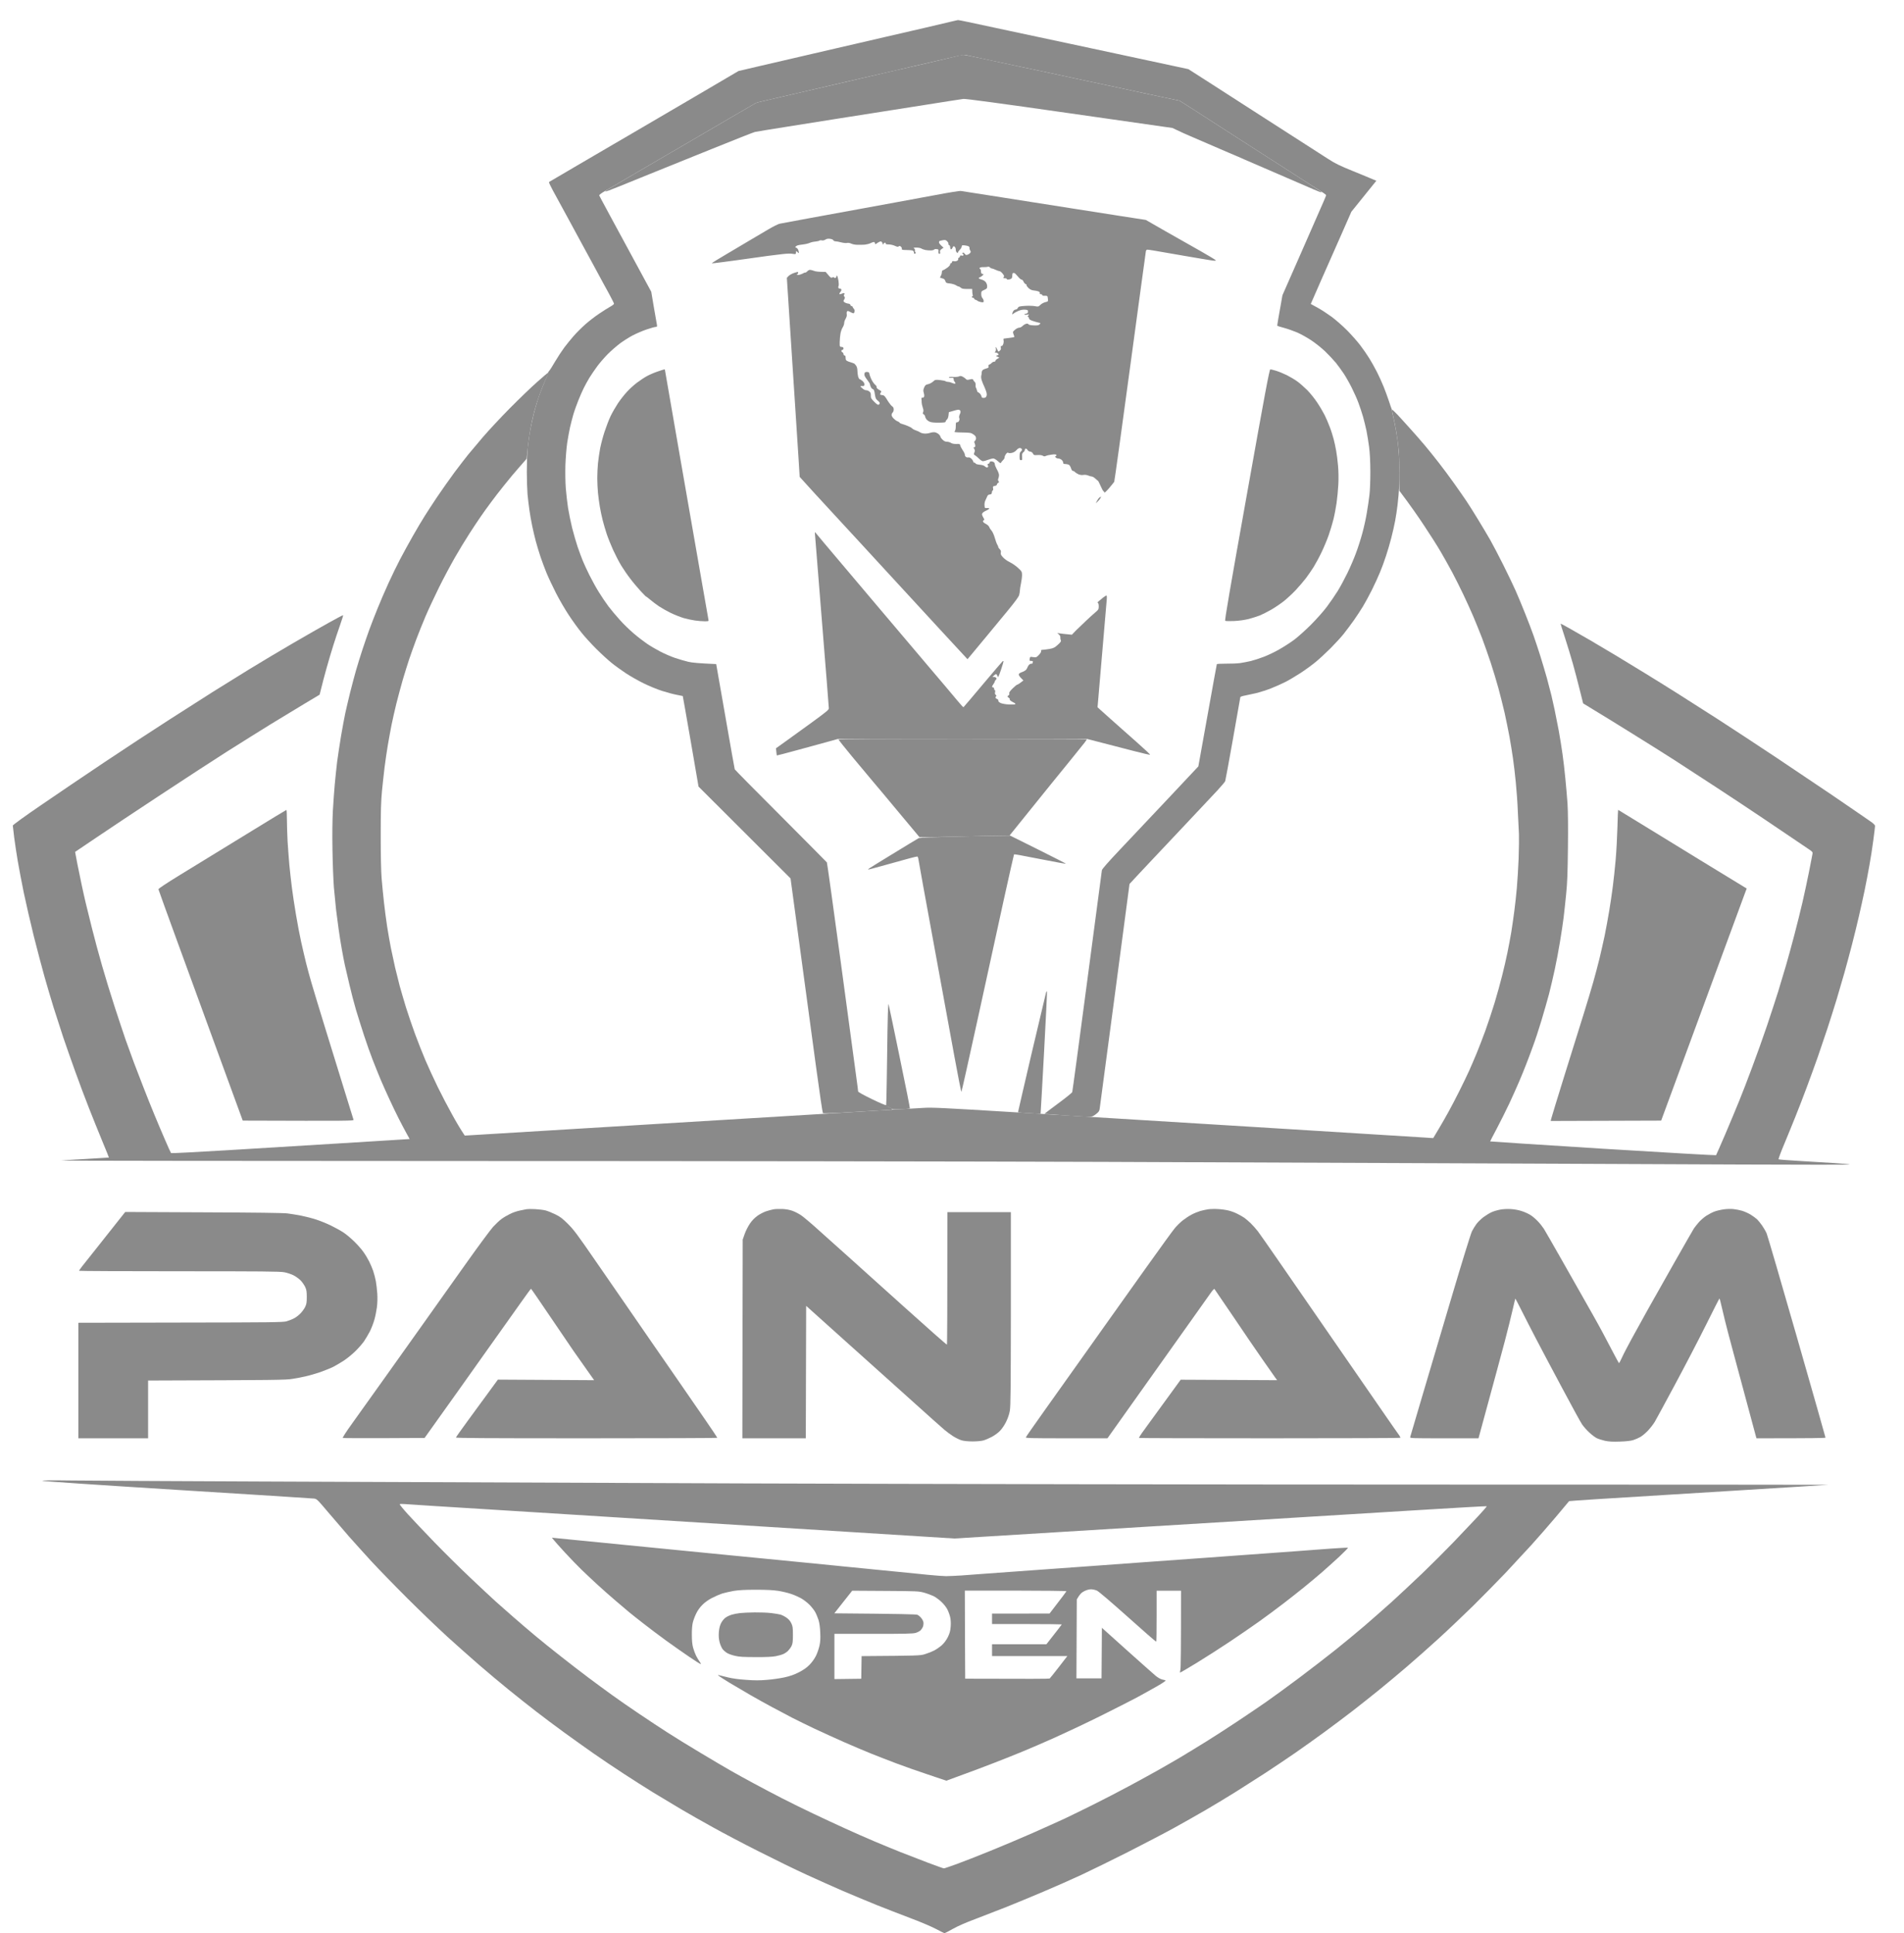 <svg width="65" height="66" viewBox="0 0 65 66" fill="none" xmlns="http://www.w3.org/2000/svg">
<path d="M29.076 25.811C28.829 25.514 28.629 25.26 28.629 25.248C28.629 25.231 30.057 25.224 32.867 25.224C35.198 25.224 37.105 25.229 37.105 25.236C37.105 25.243 37.065 25.3 37.017 25.364C36.967 25.428 36.734 25.718 36.498 26.008C36.262 26.298 35.988 26.635 35.891 26.754C35.793 26.875 35.431 27.322 34.462 28.526L34.184 28.529C34.029 28.529 33.341 28.543 32.653 28.56C31.965 28.579 31.395 28.586 31.388 28.576C31.381 28.569 31.067 28.194 30.691 27.742C30.317 27.291 29.9 26.794 29.764 26.635C29.631 26.476 29.322 26.105 29.076 25.811Z" fill="#8A8A8A"/>
<path d="M31.367 28.61C31.386 28.598 31.907 28.576 32.521 28.562C33.136 28.545 33.831 28.531 34.486 28.526L35.443 29.002C35.971 29.265 36.398 29.484 36.391 29.486C36.383 29.491 36.083 29.439 35.724 29.367C35.364 29.299 34.969 29.223 34.848 29.199C34.726 29.175 34.621 29.161 34.617 29.168C34.612 29.175 34.457 29.859 34.274 30.688C34.093 31.517 33.693 33.335 33.391 34.727C33.086 36.119 32.831 37.264 32.821 37.274C32.814 37.283 32.707 36.749 32.586 36.086C32.464 35.423 32.143 33.663 31.869 32.173C31.595 30.683 31.364 29.415 31.357 29.353C31.348 29.284 31.331 29.239 31.314 29.239C31.298 29.239 31.181 29.265 31.057 29.299C30.933 29.332 30.564 29.434 30.236 29.526C29.909 29.617 29.638 29.691 29.633 29.686C29.631 29.681 29.652 29.662 29.681 29.641C29.712 29.619 29.976 29.455 30.271 29.275C30.567 29.094 30.926 28.876 31.069 28.788C31.212 28.7 31.348 28.619 31.367 28.61Z" fill="#8A8A8A"/>
<path d="M17.4 13.942C17.716 13.623 18.133 13.22 18.331 13.046C18.528 12.87 18.695 12.728 18.707 12.728C18.716 12.728 18.724 12.732 18.724 12.74C18.724 12.747 18.681 12.844 18.626 12.961C18.573 13.075 18.483 13.298 18.424 13.46C18.366 13.619 18.281 13.892 18.235 14.065C18.19 14.236 18.126 14.533 18.095 14.723C18.062 14.913 18.023 15.201 17.978 15.662L17.733 15.942C17.597 16.094 17.364 16.372 17.216 16.56C17.066 16.745 16.854 17.021 16.745 17.17C16.633 17.32 16.483 17.529 16.412 17.634C16.338 17.738 16.169 17.995 16.033 18.204C15.897 18.413 15.671 18.786 15.528 19.035C15.385 19.285 15.14 19.743 14.985 20.057C14.831 20.37 14.623 20.815 14.526 21.043C14.428 21.271 14.288 21.625 14.211 21.827C14.135 22.029 14.028 22.333 13.969 22.504C13.912 22.675 13.812 22.996 13.747 23.217C13.683 23.438 13.588 23.796 13.533 24.012C13.48 24.229 13.404 24.559 13.366 24.749C13.328 24.939 13.271 25.255 13.238 25.45C13.204 25.647 13.157 25.977 13.13 26.186C13.104 26.395 13.064 26.764 13.04 27.006C13.007 27.35 12.997 27.68 12.997 28.526C12.997 29.201 13.009 29.75 13.028 29.987C13.045 30.196 13.081 30.56 13.107 30.795C13.133 31.03 13.181 31.398 13.214 31.615C13.247 31.831 13.307 32.168 13.345 32.363C13.385 32.56 13.45 32.857 13.488 33.028C13.528 33.199 13.597 33.475 13.642 33.646C13.69 33.817 13.785 34.147 13.857 34.382C13.931 34.618 14.071 35.029 14.169 35.297C14.269 35.566 14.428 35.972 14.526 36.2C14.623 36.428 14.814 36.841 14.947 37.114C15.081 37.388 15.302 37.811 15.438 38.053C15.571 38.295 15.723 38.554 15.866 38.766L16.073 38.754C16.19 38.747 19.005 38.576 22.331 38.374C25.657 38.172 29.017 37.97 29.795 37.922C30.574 37.877 31.357 37.83 31.534 37.82C31.812 37.801 32.219 37.822 34.534 37.963C36.007 38.053 39.724 38.281 42.796 38.471C45.867 38.661 48.503 38.825 48.653 38.834C48.803 38.846 48.927 38.853 48.929 38.851C48.932 38.849 49.017 38.704 49.122 38.528C49.227 38.352 49.377 38.089 49.455 37.946C49.536 37.803 49.696 37.492 49.815 37.257C49.934 37.022 50.084 36.706 50.153 36.556C50.22 36.407 50.336 36.138 50.408 35.962C50.482 35.786 50.615 35.44 50.706 35.19C50.796 34.941 50.939 34.513 51.022 34.24C51.105 33.967 51.22 33.549 51.279 33.313C51.339 33.078 51.42 32.727 51.46 32.529C51.501 32.335 51.56 32.014 51.594 31.817C51.625 31.622 51.672 31.294 51.698 31.092C51.725 30.89 51.763 30.541 51.782 30.32C51.803 30.099 51.829 29.643 51.844 29.31C51.855 28.978 51.86 28.602 51.855 28.479C51.848 28.355 51.832 28.008 51.817 27.707C51.806 27.405 51.772 26.951 51.746 26.697C51.722 26.443 51.679 26.079 51.651 25.889C51.625 25.699 51.57 25.369 51.532 25.153C51.491 24.937 51.417 24.568 51.365 24.333C51.31 24.098 51.215 23.718 51.153 23.49C51.091 23.262 50.972 22.872 50.891 22.623C50.808 22.373 50.675 21.995 50.594 21.779C50.51 21.563 50.377 21.233 50.296 21.043C50.215 20.853 50.063 20.518 49.956 20.294C49.851 20.071 49.679 19.731 49.575 19.534C49.47 19.339 49.294 19.023 49.182 18.833C49.072 18.643 48.817 18.242 48.617 17.942C48.42 17.643 48.148 17.251 47.774 16.755V16.208C47.777 15.909 47.765 15.529 47.748 15.365C47.734 15.201 47.696 14.918 47.665 14.735C47.634 14.552 47.586 14.312 47.56 14.201C47.532 14.089 47.515 13.994 47.524 13.987C47.532 13.98 47.612 14.056 47.705 14.153C47.796 14.251 47.996 14.469 48.148 14.64C48.301 14.809 48.522 15.061 48.636 15.198C48.753 15.336 48.967 15.602 49.115 15.793C49.263 15.982 49.501 16.303 49.644 16.505C49.789 16.707 49.974 16.976 50.058 17.099C50.141 17.223 50.325 17.512 50.463 17.741C50.603 17.969 50.789 18.285 50.879 18.441C50.967 18.598 51.167 18.978 51.32 19.285C51.475 19.591 51.66 19.983 51.736 20.152C51.813 20.321 51.956 20.67 52.058 20.924C52.16 21.178 52.294 21.527 52.353 21.696C52.413 21.865 52.515 22.176 52.582 22.385C52.648 22.594 52.748 22.936 52.808 23.145C52.865 23.354 52.934 23.62 52.963 23.739C52.989 23.858 53.039 24.077 53.072 24.226C53.103 24.376 53.167 24.697 53.213 24.939C53.256 25.181 53.315 25.54 53.341 25.735C53.37 25.932 53.413 26.3 53.437 26.555C53.463 26.809 53.496 27.205 53.513 27.433C53.529 27.704 53.536 28.234 53.527 28.942C53.517 29.809 53.506 30.137 53.465 30.534C53.439 30.807 53.398 31.166 53.379 31.33C53.358 31.494 53.306 31.857 53.258 32.137C53.213 32.418 53.132 32.845 53.079 33.088C53.027 33.33 52.939 33.71 52.882 33.931C52.822 34.152 52.706 34.565 52.62 34.846C52.536 35.126 52.408 35.518 52.334 35.713C52.263 35.91 52.158 36.193 52.098 36.342C52.041 36.492 51.934 36.753 51.86 36.925C51.789 37.096 51.636 37.431 51.525 37.673C51.41 37.915 51.217 38.302 51.094 38.535C50.97 38.766 50.87 38.961 50.872 38.965C50.877 38.97 52.61 39.082 54.725 39.215C56.839 39.345 58.577 39.445 58.584 39.436C58.591 39.426 58.734 39.103 58.899 38.718C59.063 38.333 59.277 37.82 59.375 37.578C59.475 37.336 59.672 36.822 59.815 36.437C59.961 36.053 60.187 35.416 60.32 35.024C60.451 34.632 60.623 34.109 60.701 33.86C60.777 33.61 60.901 33.199 60.975 32.945C61.049 32.691 61.177 32.221 61.261 31.9C61.346 31.579 61.468 31.085 61.534 30.802C61.599 30.517 61.701 30.047 61.758 29.757C61.815 29.465 61.868 29.196 61.875 29.156C61.887 29.092 61.877 29.078 61.777 29.009C61.715 28.968 61.52 28.835 61.344 28.716C61.168 28.595 60.684 28.27 60.272 27.992C59.861 27.714 59.111 27.217 58.606 26.887C58.101 26.557 57.453 26.134 57.165 25.949C56.877 25.763 56.23 25.357 55.725 25.044C55.22 24.73 54.637 24.369 54.046 24.012L53.929 23.544C53.865 23.285 53.76 22.886 53.696 22.658C53.632 22.43 53.51 22.029 53.425 21.767C53.339 21.506 53.272 21.29 53.277 21.29C53.282 21.288 53.408 21.354 53.558 21.439C53.708 21.525 54.036 21.713 54.284 21.855C54.532 22 54.934 22.238 55.177 22.385C55.42 22.532 55.853 22.796 56.141 22.972C56.429 23.148 56.932 23.461 57.26 23.668C57.587 23.875 58.203 24.269 58.63 24.542C59.056 24.815 59.961 25.412 60.642 25.863C61.322 26.317 62.17 26.887 62.523 27.127C62.875 27.369 63.273 27.64 63.404 27.73C63.535 27.818 63.725 27.949 63.825 28.02C63.963 28.115 64.011 28.16 64.011 28.201C64.011 28.229 63.984 28.445 63.953 28.681C63.923 28.916 63.863 29.301 63.82 29.536C63.78 29.771 63.703 30.161 63.654 30.403C63.603 30.645 63.518 31.035 63.463 31.27C63.411 31.506 63.301 31.943 63.225 32.244C63.146 32.546 63.03 32.983 62.963 33.218C62.896 33.453 62.777 33.86 62.699 34.121C62.618 34.382 62.48 34.827 62.387 35.107C62.294 35.387 62.144 35.832 62.053 36.093C61.961 36.354 61.791 36.82 61.677 37.126C61.563 37.433 61.394 37.872 61.301 38.1C61.211 38.328 61.037 38.751 60.918 39.039C60.796 39.326 60.708 39.569 60.718 39.576C60.727 39.585 61.037 39.609 61.403 39.63C61.77 39.652 62.311 39.685 62.606 39.704C62.901 39.723 63.146 39.747 63.154 39.754C63.161 39.763 61.489 39.763 59.439 39.754C57.389 39.747 53.415 39.728 50.605 39.716C47.796 39.704 41.979 39.68 37.676 39.664C33.374 39.649 23.576 39.635 15.902 39.635C8.228 39.633 2.014 39.626 2.092 39.618C2.171 39.609 2.566 39.585 2.973 39.562C3.38 39.538 3.714 39.516 3.718 39.516C3.721 39.514 3.618 39.257 3.487 38.944C3.359 38.63 3.154 38.129 3.037 37.827C2.918 37.526 2.709 36.972 2.573 36.592C2.435 36.212 2.249 35.677 2.156 35.404C2.066 35.131 1.918 34.675 1.83 34.394C1.744 34.114 1.604 33.644 1.521 33.349C1.437 33.054 1.273 32.43 1.154 31.959C1.037 31.489 0.883 30.814 0.809 30.462C0.737 30.111 0.647 29.629 0.606 29.393C0.566 29.158 0.511 28.797 0.485 28.593C0.459 28.386 0.437 28.201 0.437 28.182C0.437 28.163 0.847 27.863 1.383 27.498C1.904 27.139 2.883 26.478 3.556 26.027C4.23 25.576 5.233 24.918 5.783 24.566C6.333 24.214 7.002 23.787 7.271 23.616C7.54 23.447 8.09 23.105 8.497 22.855C8.904 22.606 9.583 22.2 10.009 21.953C10.435 21.706 10.99 21.387 11.24 21.25C11.492 21.109 11.704 20.998 11.714 21.002C11.721 21.005 11.673 21.157 11.609 21.34C11.545 21.523 11.442 21.827 11.383 22.017C11.323 22.207 11.221 22.549 11.157 22.777C11.092 23.005 11.011 23.312 10.911 23.715L10.418 24.01C10.147 24.172 9.621 24.492 9.247 24.72C8.873 24.951 8.199 25.374 7.747 25.659C7.295 25.946 6.278 26.609 5.485 27.132C4.692 27.654 3.714 28.305 3.306 28.581C2.899 28.854 2.566 29.08 2.564 29.082C2.564 29.085 2.597 29.267 2.64 29.488C2.683 29.709 2.752 30.042 2.792 30.225C2.83 30.408 2.892 30.676 2.925 30.819C2.959 30.961 3.056 31.358 3.142 31.698C3.228 32.038 3.38 32.61 3.485 32.969C3.587 33.328 3.78 33.955 3.911 34.359C4.042 34.763 4.214 35.278 4.29 35.499C4.368 35.72 4.497 36.074 4.575 36.283C4.654 36.492 4.804 36.882 4.909 37.15C5.014 37.419 5.176 37.825 5.271 38.053C5.364 38.281 5.528 38.666 5.633 38.908C5.737 39.151 5.83 39.355 5.84 39.364C5.847 39.374 6.728 39.329 7.795 39.264C8.861 39.198 10.609 39.093 11.676 39.027C12.742 38.963 13.7 38.903 13.985 38.884L13.878 38.69C13.819 38.58 13.697 38.355 13.611 38.184C13.526 38.013 13.385 37.725 13.302 37.542C13.216 37.359 13.083 37.06 13.004 36.877C12.928 36.694 12.802 36.385 12.726 36.188C12.649 35.993 12.516 35.618 12.431 35.356C12.345 35.095 12.221 34.698 12.154 34.477C12.09 34.257 11.988 33.872 11.931 33.622C11.871 33.373 11.802 33.069 11.773 32.945C11.747 32.822 11.697 32.57 11.666 32.387C11.633 32.204 11.585 31.9 11.559 31.71C11.533 31.52 11.495 31.227 11.473 31.056C11.454 30.885 11.421 30.546 11.399 30.296C11.38 30.047 11.357 29.472 11.35 29.013C11.34 28.486 11.347 27.994 11.364 27.671C11.38 27.391 11.409 26.989 11.428 26.78C11.447 26.571 11.483 26.224 11.509 26.008C11.538 25.792 11.597 25.398 11.642 25.129C11.688 24.861 11.752 24.514 11.785 24.357C11.819 24.2 11.895 23.879 11.952 23.644C12.011 23.409 12.102 23.067 12.154 22.884C12.207 22.701 12.304 22.385 12.371 22.183C12.438 21.981 12.542 21.675 12.604 21.506C12.666 21.337 12.792 21.009 12.885 20.782C12.976 20.553 13.145 20.164 13.259 19.914C13.371 19.665 13.552 19.297 13.657 19.095C13.764 18.893 13.961 18.529 14.1 18.287C14.238 18.045 14.416 17.745 14.495 17.622C14.571 17.498 14.764 17.204 14.921 16.968C15.081 16.733 15.347 16.353 15.516 16.125C15.688 15.897 15.897 15.624 15.983 15.519C16.069 15.415 16.295 15.149 16.483 14.925C16.674 14.702 17.085 14.26 17.4 13.942Z" fill="#8A8A8A"/>
<path fill-rule="evenodd" clip-rule="evenodd" d="M32.707 0.685C32.717 0.683 32.871 0.714 33.053 0.752C33.231 0.79 33.862 0.925 34.45 1.051C35.041 1.177 35.998 1.381 36.581 1.505C37.164 1.631 37.838 1.773 38.081 1.826C38.324 1.876 38.981 2.018 40.569 2.36L41.367 2.871C41.805 3.154 42.443 3.565 42.784 3.783C43.124 4.002 43.591 4.301 43.819 4.448C44.048 4.596 44.419 4.831 44.641 4.976C44.862 5.118 45.179 5.323 45.343 5.427C45.589 5.586 45.739 5.658 46.2 5.845C46.508 5.971 46.81 6.095 46.986 6.171L46.134 7.228L45.831 7.917C45.665 8.295 45.503 8.661 45.474 8.725C45.443 8.791 45.284 9.155 45.117 9.532C44.95 9.91 44.798 10.257 44.748 10.376L44.977 10.502C45.1 10.568 45.317 10.711 45.458 10.813C45.598 10.918 45.836 11.124 45.986 11.276C46.136 11.428 46.341 11.659 46.439 11.789C46.539 11.92 46.679 12.122 46.751 12.241C46.824 12.36 46.941 12.566 47.01 12.704C47.079 12.842 47.181 13.065 47.236 13.203C47.291 13.341 47.372 13.559 47.415 13.69C47.458 13.821 47.498 13.939 47.505 13.951C47.513 13.963 47.522 13.996 47.522 14.023C47.524 14.049 47.553 14.194 47.589 14.343C47.622 14.493 47.672 14.766 47.698 14.949C47.727 15.132 47.758 15.479 47.77 15.721C47.779 15.968 47.782 16.334 47.77 16.553C47.758 16.769 47.731 17.078 47.71 17.242C47.691 17.406 47.653 17.65 47.627 17.788C47.601 17.926 47.543 18.183 47.498 18.358C47.453 18.534 47.372 18.812 47.317 18.976C47.265 19.14 47.172 19.392 47.112 19.534C47.055 19.677 46.929 19.95 46.834 20.14C46.739 20.33 46.603 20.582 46.532 20.698C46.46 20.817 46.32 21.031 46.22 21.174C46.117 21.318 45.962 21.525 45.874 21.637C45.786 21.748 45.584 21.967 45.427 22.126C45.27 22.283 45.039 22.497 44.915 22.599C44.791 22.701 44.56 22.87 44.403 22.972C44.246 23.074 44.015 23.212 43.891 23.276C43.767 23.34 43.541 23.44 43.391 23.499C43.241 23.559 43.005 23.632 42.867 23.666C42.729 23.697 42.555 23.735 42.481 23.749C42.405 23.763 42.343 23.787 42.343 23.799C42.343 23.811 42.231 24.45 42.093 25.219C41.958 25.987 41.836 26.638 41.827 26.666C41.817 26.695 41.688 26.844 41.546 26.999C41.403 27.153 40.936 27.65 40.512 28.099C40.086 28.55 39.512 29.158 39.236 29.453C38.96 29.747 38.693 30.03 38.56 30.177L38.06 33.955C37.784 36.034 37.553 37.78 37.543 37.839C37.531 37.932 37.512 37.958 37.412 38.036C37.307 38.115 37.281 38.124 37.16 38.124C37.084 38.124 36.717 38.103 36.343 38.077C35.969 38.051 35.662 38.027 35.657 38.025C35.655 38.02 35.862 37.863 36.119 37.673C36.376 37.483 36.596 37.307 36.605 37.281C36.614 37.255 36.843 35.554 37.114 33.504C37.386 31.453 37.612 29.745 37.617 29.707C37.626 29.664 37.822 29.439 38.243 28.994C38.579 28.638 39.267 27.909 39.772 27.374C40.276 26.837 40.738 26.348 40.91 26.163L41.222 24.428C41.393 23.473 41.536 22.684 41.541 22.673C41.543 22.663 41.684 22.656 41.855 22.656C42.027 22.658 42.246 22.649 42.343 22.635C42.441 22.62 42.603 22.589 42.7 22.566C42.798 22.542 42.998 22.478 43.141 22.423C43.284 22.369 43.527 22.254 43.677 22.166C43.827 22.081 44.053 21.936 44.177 21.843C44.3 21.753 44.56 21.52 44.751 21.33C44.941 21.138 45.189 20.862 45.3 20.71C45.412 20.561 45.579 20.318 45.667 20.176C45.755 20.033 45.905 19.755 46.001 19.558C46.096 19.363 46.227 19.057 46.291 18.881C46.358 18.705 46.455 18.401 46.508 18.204C46.562 18.009 46.632 17.693 46.662 17.503C46.696 17.313 46.734 17.04 46.751 16.897C46.77 16.755 46.782 16.396 46.782 16.101C46.78 15.745 46.766 15.464 46.739 15.258C46.717 15.089 46.677 14.842 46.651 14.711C46.624 14.581 46.57 14.362 46.532 14.225C46.491 14.087 46.422 13.873 46.374 13.749C46.329 13.626 46.227 13.395 46.148 13.239C46.07 13.082 45.946 12.863 45.872 12.752C45.798 12.64 45.677 12.476 45.603 12.383C45.529 12.293 45.362 12.115 45.234 11.991C45.1 11.865 44.891 11.699 44.748 11.607C44.61 11.516 44.403 11.402 44.284 11.35C44.165 11.3 43.967 11.229 43.843 11.195C43.719 11.162 43.612 11.129 43.605 11.122C43.598 11.117 43.636 10.88 43.781 10.079L44.434 8.594C44.791 7.777 45.127 7.014 45.179 6.895C45.231 6.779 45.272 6.674 45.272 6.665C45.272 6.653 45.231 6.62 45.184 6.589C45.134 6.558 44.884 6.399 44.629 6.237C44.374 6.073 43.736 5.665 43.212 5.327C42.688 4.992 42.136 4.636 41.986 4.539C41.836 4.441 41.481 4.213 41.2 4.033C40.919 3.852 40.596 3.643 40.272 3.439L39.541 3.284C39.136 3.199 38.765 3.12 38.712 3.106C38.66 3.094 38.21 2.999 37.712 2.892C37.215 2.788 36.738 2.686 36.653 2.667C36.567 2.648 36.164 2.562 35.76 2.474C35.355 2.389 34.931 2.298 34.819 2.275C34.707 2.251 34.283 2.161 33.879 2.075C33.474 1.987 33.088 1.904 33.022 1.89C32.912 1.866 32.862 1.873 32.414 1.978C32.145 2.039 31.636 2.158 31.283 2.239C30.931 2.322 30.469 2.429 30.259 2.477C30.05 2.524 29.493 2.652 29.021 2.762C28.55 2.871 27.886 3.025 27.545 3.104C27.205 3.182 26.788 3.28 26.617 3.32C26.445 3.36 26.205 3.415 26.081 3.444C25.957 3.47 25.833 3.503 25.807 3.515C25.781 3.529 25.412 3.743 24.986 3.992C24.559 4.239 24.057 4.534 23.866 4.646C23.676 4.757 23.178 5.047 22.759 5.292C22.34 5.537 21.745 5.883 21.438 6.064C21.131 6.244 20.783 6.449 20.664 6.515C20.531 6.594 20.452 6.651 20.457 6.672C20.462 6.691 20.864 7.437 22.233 9.96L22.321 10.483C22.371 10.77 22.419 11.041 22.426 11.084C22.436 11.15 22.431 11.16 22.386 11.16C22.355 11.16 22.219 11.198 22.081 11.245C21.943 11.29 21.728 11.383 21.605 11.447C21.481 11.511 21.283 11.637 21.164 11.725C21.047 11.813 20.862 11.975 20.75 12.086C20.64 12.198 20.478 12.383 20.39 12.502C20.302 12.621 20.183 12.797 20.123 12.894C20.064 12.992 19.978 13.148 19.933 13.239C19.885 13.331 19.8 13.528 19.74 13.678C19.681 13.828 19.602 14.046 19.569 14.165C19.535 14.284 19.485 14.474 19.459 14.593C19.433 14.711 19.39 14.947 19.364 15.115C19.338 15.289 19.312 15.621 19.302 15.876C19.295 16.139 19.3 16.47 19.316 16.672C19.331 16.862 19.366 17.161 19.392 17.337C19.421 17.512 19.483 17.824 19.533 18.026C19.585 18.228 19.669 18.517 19.719 18.667C19.771 18.817 19.847 19.026 19.89 19.13C19.931 19.235 20.038 19.465 20.126 19.641C20.214 19.817 20.359 20.081 20.45 20.223C20.538 20.366 20.683 20.58 20.771 20.698C20.862 20.817 21.033 21.024 21.157 21.159C21.278 21.297 21.493 21.504 21.631 21.622C21.769 21.741 21.974 21.898 22.083 21.972C22.193 22.048 22.395 22.166 22.533 22.238C22.671 22.311 22.895 22.409 23.033 22.456C23.171 22.504 23.378 22.563 23.497 22.592C23.633 22.623 23.845 22.644 24.45 22.67L24.762 24.452C24.933 25.433 25.076 26.246 25.083 26.262C25.088 26.279 25.795 26.994 26.655 27.854C27.512 28.714 28.221 29.429 28.229 29.441C28.238 29.453 28.45 30.978 28.7 32.826C28.95 34.675 29.186 36.421 29.224 36.706C29.264 36.989 29.295 37.238 29.295 37.257C29.295 37.281 29.464 37.373 29.759 37.518C30.033 37.651 30.236 37.737 30.252 37.727C30.271 37.716 30.276 37.718 30.267 37.732C30.259 37.746 30.298 37.775 30.357 37.799C30.414 37.82 30.462 37.851 30.462 37.863C30.462 37.875 30.426 37.887 30.386 37.887C30.343 37.889 29.814 37.92 29.212 37.956C28.514 38.001 28.107 38.015 28.093 38.001C28.081 37.989 27.976 37.288 27.862 36.442C27.748 35.596 27.505 33.798 26.988 29.987L23.847 26.852L23.581 25.307C23.433 24.459 23.312 23.763 23.309 23.761C23.309 23.761 23.216 23.742 23.105 23.72C22.993 23.699 22.769 23.64 22.605 23.587C22.44 23.535 22.157 23.419 21.974 23.328C21.79 23.238 21.524 23.086 21.378 22.991C21.235 22.896 21.014 22.739 20.89 22.639C20.766 22.54 20.523 22.319 20.355 22.15C20.183 21.979 19.954 21.727 19.845 21.589C19.733 21.451 19.54 21.185 19.416 20.995C19.29 20.805 19.095 20.47 18.981 20.247C18.869 20.024 18.724 19.72 18.662 19.57C18.6 19.42 18.509 19.173 18.457 19.023C18.407 18.874 18.333 18.631 18.295 18.489C18.257 18.346 18.197 18.099 18.166 17.942C18.133 17.786 18.09 17.539 18.071 17.396C18.05 17.254 18.023 17.016 18.009 16.873C17.997 16.731 17.985 16.382 17.985 16.101C17.985 15.821 17.997 15.479 18.009 15.341C18.023 15.203 18.057 14.951 18.083 14.783C18.111 14.614 18.174 14.312 18.224 14.118C18.273 13.923 18.362 13.628 18.421 13.464C18.481 13.3 18.573 13.072 18.626 12.954C18.681 12.835 18.719 12.735 18.712 12.728C18.704 12.721 18.719 12.695 18.742 12.668C18.769 12.642 18.864 12.493 18.954 12.336C19.047 12.179 19.188 11.965 19.266 11.861C19.345 11.756 19.488 11.58 19.583 11.471C19.681 11.359 19.862 11.179 19.985 11.07C20.109 10.96 20.319 10.799 20.45 10.711C20.581 10.621 20.75 10.516 20.826 10.473C20.9 10.433 20.962 10.385 20.962 10.369C20.962 10.354 20.885 10.2 20.793 10.031C20.7 9.863 20.607 9.689 20.585 9.651C20.566 9.613 20.421 9.345 20.264 9.057C20.107 8.77 19.945 8.471 19.902 8.392C19.862 8.314 19.642 7.912 19.419 7.501C19.195 7.09 18.947 6.636 18.869 6.492C18.79 6.347 18.733 6.223 18.742 6.214C18.752 6.206 19.14 5.978 19.604 5.708C20.069 5.434 20.669 5.085 20.938 4.928C21.207 4.772 21.49 4.605 21.569 4.56C21.647 4.515 22.14 4.225 22.664 3.919C23.188 3.612 23.74 3.289 23.89 3.201C24.04 3.113 24.4 2.902 25.212 2.424L25.831 2.279C26.171 2.201 26.826 2.049 27.283 1.942C27.743 1.835 28.3 1.707 28.521 1.655C28.743 1.605 29.088 1.524 29.283 1.479C29.481 1.434 29.914 1.334 30.248 1.255C30.581 1.179 31.164 1.044 31.545 0.956C31.926 0.868 32.338 0.771 32.462 0.74C32.586 0.711 32.695 0.685 32.707 0.685V0.685ZM22.683 12.609C22.693 12.609 22.7 12.616 22.7 12.628C22.7 12.637 22.936 13.996 23.224 15.65C23.512 17.303 23.845 19.211 23.964 19.891C24.081 20.57 24.183 21.145 24.188 21.169C24.197 21.204 24.181 21.209 24.057 21.209C23.978 21.209 23.831 21.197 23.731 21.183C23.628 21.169 23.455 21.131 23.343 21.1C23.231 21.067 23.033 20.988 22.902 20.926C22.771 20.862 22.59 20.76 22.497 20.698C22.407 20.637 22.269 20.534 22.195 20.47C22.119 20.406 22.057 20.359 22.057 20.366C22.057 20.373 21.971 20.285 21.864 20.171C21.759 20.055 21.6 19.867 21.512 19.748C21.421 19.632 21.285 19.432 21.209 19.309C21.133 19.185 21.009 18.945 20.931 18.774C20.855 18.605 20.755 18.358 20.712 18.228C20.669 18.097 20.605 17.883 20.573 17.753C20.54 17.622 20.495 17.413 20.476 17.289C20.454 17.166 20.428 16.957 20.414 16.826C20.402 16.695 20.39 16.472 20.39 16.327C20.39 16.184 20.4 15.954 20.414 15.816C20.428 15.678 20.462 15.45 20.488 15.306C20.516 15.163 20.583 14.906 20.64 14.735C20.695 14.567 20.788 14.324 20.847 14.201C20.907 14.077 21.021 13.88 21.1 13.761C21.178 13.645 21.316 13.469 21.407 13.372C21.495 13.274 21.65 13.136 21.747 13.063C21.845 12.989 21.995 12.889 22.081 12.842C22.166 12.794 22.331 12.723 22.45 12.683C22.569 12.642 22.671 12.609 22.683 12.609V12.609ZM43.367 12.609C43.386 12.609 43.479 12.63 43.569 12.659C43.66 12.687 43.827 12.756 43.938 12.811C44.05 12.868 44.21 12.963 44.296 13.027C44.381 13.089 44.531 13.222 44.629 13.319C44.727 13.419 44.879 13.607 44.965 13.738C45.053 13.868 45.167 14.061 45.219 14.165C45.272 14.27 45.353 14.457 45.398 14.581C45.446 14.704 45.503 14.892 45.531 14.997C45.558 15.101 45.596 15.277 45.615 15.389C45.636 15.5 45.665 15.731 45.679 15.899C45.696 16.087 45.7 16.339 45.689 16.541C45.679 16.724 45.653 17.006 45.629 17.17C45.605 17.334 45.558 17.586 45.522 17.729C45.486 17.871 45.415 18.114 45.362 18.263C45.31 18.413 45.2 18.677 45.12 18.845C45.039 19.016 44.915 19.244 44.846 19.356C44.774 19.468 44.658 19.639 44.584 19.736C44.51 19.834 44.355 20.014 44.239 20.14C44.122 20.264 43.934 20.439 43.822 20.527C43.71 20.615 43.515 20.746 43.391 20.817C43.267 20.888 43.096 20.974 43.01 21.01C42.924 21.043 42.753 21.098 42.629 21.131C42.484 21.166 42.305 21.192 42.129 21.2C41.979 21.207 41.843 21.204 41.827 21.192C41.805 21.178 41.989 20.107 42.565 16.892C43.191 13.383 43.336 12.609 43.367 12.609Z" fill="#8A8A8A"/>
<path d="M31.712 2.142C31.974 2.08 32.334 1.997 32.51 1.954C32.686 1.909 32.852 1.873 32.879 1.873C32.905 1.871 33.05 1.897 33.2 1.928C33.35 1.961 33.726 2.039 34.033 2.106C34.341 2.173 34.688 2.246 34.807 2.272C34.926 2.298 35.355 2.389 35.76 2.474C36.164 2.562 36.567 2.648 36.653 2.667C36.738 2.686 37.215 2.788 37.712 2.892C38.21 2.999 38.66 3.094 38.712 3.106C38.763 3.12 39.119 3.195 40.196 3.423L40.272 3.439L40.479 3.572C40.596 3.643 40.919 3.852 41.2 4.033C41.481 4.213 41.836 4.441 41.986 4.539C42.136 4.636 42.689 4.993 43.212 5.327C43.736 5.665 44.374 6.073 44.629 6.237C44.884 6.401 45.098 6.539 45.105 6.544C45.112 6.546 45.112 6.556 45.105 6.563C45.098 6.57 44.986 6.527 44.855 6.47C44.724 6.413 44.177 6.178 43.641 5.945C43.105 5.715 42.584 5.489 42.486 5.446C42.389 5.401 42.158 5.301 41.974 5.225C41.791 5.147 41.465 5.007 41.248 4.912C41.031 4.817 40.76 4.7 40.641 4.65C40.522 4.601 40.336 4.517 40.022 4.368L36.51 3.866C34.157 3.529 32.962 3.368 32.891 3.377C32.831 3.384 32.612 3.417 32.403 3.451C32.193 3.484 31.824 3.543 31.581 3.581C31.338 3.619 30.66 3.726 30.069 3.819C29.481 3.912 28.767 4.026 28.486 4.068C28.205 4.114 27.498 4.225 26.914 4.318C26.331 4.41 25.817 4.494 25.771 4.505C25.726 4.515 25.071 4.774 24.319 5.078C23.567 5.382 22.831 5.679 22.688 5.736C22.545 5.796 22.178 5.943 21.878 6.064C21.578 6.185 21.235 6.325 21.116 6.373C20.997 6.42 20.845 6.48 20.776 6.506C20.709 6.53 20.657 6.544 20.662 6.534C20.666 6.522 20.716 6.487 20.774 6.454C20.831 6.42 21.131 6.245 21.438 6.064C21.745 5.883 22.34 5.537 22.759 5.292C23.178 5.047 23.676 4.757 23.866 4.646L23.884 4.636C24.086 4.517 24.572 4.232 24.986 3.992C25.412 3.743 25.781 3.529 25.807 3.515C25.833 3.503 25.957 3.47 26.081 3.444C26.205 3.415 26.445 3.36 26.617 3.32C26.788 3.28 27.205 3.182 27.545 3.104C27.886 3.025 28.529 2.876 28.974 2.774C29.419 2.669 30.11 2.51 30.51 2.417C30.91 2.325 31.45 2.201 31.712 2.142Z" fill="#8A8A8A"/>
<path d="M30.664 6.893C30.926 6.846 31.5 6.739 31.938 6.658C32.376 6.575 32.762 6.513 32.795 6.518C32.829 6.522 33.472 6.622 34.224 6.741C34.976 6.86 36.038 7.026 36.581 7.112C37.124 7.195 37.805 7.304 38.093 7.349L38.18 7.363C38.45 7.405 38.767 7.455 39.117 7.508L39.784 7.891C40.15 8.1 40.688 8.404 40.979 8.568C41.27 8.732 41.508 8.877 41.51 8.891C41.51 8.905 41.443 8.905 41.324 8.884C41.224 8.87 40.798 8.796 40.379 8.725L40.351 8.72C39.941 8.65 39.524 8.579 39.415 8.558C39.303 8.539 39.193 8.523 39.169 8.523C39.146 8.523 39.124 8.544 39.119 8.575C39.112 8.606 38.872 10.383 38.581 12.526C38.291 14.669 38.048 16.434 38.038 16.448C38.029 16.462 37.953 16.558 37.867 16.66C37.776 16.767 37.707 16.831 37.703 16.812C37.698 16.793 37.681 16.771 37.667 16.764C37.653 16.755 37.61 16.674 37.572 16.586C37.531 16.496 37.495 16.42 37.488 16.417C37.479 16.415 37.438 16.379 37.395 16.339C37.355 16.301 37.3 16.268 37.276 16.268C37.255 16.268 37.198 16.253 37.153 16.234C37.103 16.213 37.036 16.203 36.986 16.213C36.934 16.223 36.872 16.213 36.819 16.192C36.774 16.17 36.719 16.137 36.7 16.116C36.681 16.094 36.648 16.075 36.629 16.078C36.607 16.078 36.581 16.04 36.562 15.983C36.548 15.93 36.512 15.876 36.486 15.864C36.46 15.852 36.407 15.84 36.367 15.84C36.312 15.84 36.295 15.831 36.295 15.793C36.295 15.766 36.272 15.724 36.241 15.697C36.212 15.674 36.162 15.652 36.129 15.652C36.096 15.652 36.055 15.636 36.038 15.614C36.014 15.586 36.017 15.576 36.045 15.567C36.067 15.56 36.074 15.543 36.062 15.529C36.05 15.51 36.003 15.505 35.903 15.519C35.824 15.529 35.736 15.548 35.705 15.565C35.662 15.584 35.638 15.584 35.598 15.557C35.565 15.538 35.498 15.529 35.419 15.534C35.305 15.543 35.291 15.538 35.264 15.484C35.245 15.446 35.212 15.422 35.169 15.417C35.134 15.415 35.096 15.391 35.081 15.365C35.069 15.339 35.041 15.317 35.022 15.317C35.003 15.317 34.986 15.336 34.986 15.358C34.988 15.382 34.967 15.417 34.938 15.436C34.912 15.455 34.891 15.498 34.891 15.531C34.891 15.565 34.893 15.617 34.895 15.65C34.9 15.695 34.891 15.709 34.855 15.709C34.812 15.709 34.807 15.693 34.807 15.579C34.807 15.477 34.817 15.438 34.855 15.41C34.886 15.384 34.895 15.358 34.883 15.332C34.874 15.31 34.843 15.294 34.812 15.294C34.783 15.294 34.733 15.327 34.7 15.367C34.662 15.412 34.605 15.446 34.545 15.46C34.488 15.472 34.438 15.472 34.419 15.457C34.4 15.443 34.376 15.455 34.343 15.5C34.315 15.538 34.295 15.588 34.295 15.614C34.295 15.64 34.274 15.681 34.248 15.702C34.222 15.726 34.191 15.764 34.179 15.785C34.16 15.823 34.148 15.819 34.06 15.738C34.005 15.69 33.938 15.65 33.907 15.65C33.879 15.65 33.798 15.671 33.729 15.697C33.662 15.724 33.584 15.745 33.557 15.745C33.531 15.745 33.469 15.705 33.419 15.655C33.372 15.607 33.31 15.555 33.283 15.541C33.241 15.517 33.238 15.505 33.264 15.446C33.286 15.391 33.283 15.365 33.257 15.322C33.229 15.277 33.229 15.27 33.26 15.27C33.279 15.27 33.295 15.248 33.295 15.222C33.295 15.196 33.283 15.153 33.272 15.127C33.252 15.092 33.257 15.073 33.283 15.049C33.305 15.035 33.322 14.992 33.319 14.954C33.319 14.906 33.295 14.873 33.229 14.828C33.148 14.773 33.119 14.769 32.85 14.764C32.593 14.759 32.564 14.754 32.593 14.723C32.614 14.702 32.629 14.636 32.629 14.55C32.629 14.431 32.633 14.415 32.676 14.415C32.703 14.415 32.733 14.391 32.745 14.36C32.757 14.332 32.76 14.296 32.752 14.284C32.743 14.272 32.741 14.239 32.743 14.213C32.748 14.187 32.762 14.144 32.776 14.118C32.791 14.091 32.795 14.051 32.786 14.027C32.779 14.006 32.748 13.987 32.717 13.987C32.688 13.987 32.602 14.006 32.393 14.07L32.381 14.182C32.372 14.251 32.35 14.308 32.324 14.324C32.303 14.341 32.283 14.372 32.283 14.391C32.283 14.419 32.241 14.427 32.057 14.429C31.914 14.431 31.8 14.422 31.748 14.4C31.703 14.384 31.645 14.341 31.622 14.308C31.6 14.274 31.581 14.232 31.581 14.213C31.581 14.194 31.56 14.163 31.536 14.146C31.5 14.125 31.495 14.108 31.514 14.07C31.531 14.037 31.529 13.992 31.503 13.916C31.481 13.856 31.464 13.775 31.464 13.738C31.464 13.7 31.462 13.645 31.457 13.619C31.453 13.585 31.462 13.574 31.491 13.576C31.514 13.581 31.541 13.564 31.548 13.54C31.557 13.519 31.552 13.46 31.536 13.41C31.514 13.336 31.517 13.305 31.55 13.227C31.586 13.146 31.607 13.129 31.686 13.115C31.736 13.103 31.812 13.065 31.852 13.027C31.924 12.961 31.931 12.958 32.093 12.975C32.184 12.984 32.272 13.003 32.283 13.015C32.295 13.027 32.334 13.037 32.367 13.037C32.4 13.037 32.464 13.053 32.51 13.075C32.555 13.096 32.602 13.103 32.612 13.094C32.622 13.082 32.614 13.056 32.593 13.037C32.572 13.018 32.555 12.977 32.557 12.946C32.557 12.901 32.545 12.894 32.474 12.899C32.431 12.904 32.393 12.894 32.393 12.882C32.393 12.868 32.45 12.861 32.541 12.868C32.622 12.873 32.712 12.863 32.741 12.849C32.783 12.828 32.812 12.832 32.872 12.863C32.914 12.887 32.962 12.923 32.979 12.942C33 12.97 33.026 12.973 33.107 12.954C33.191 12.934 33.21 12.937 33.222 12.965C33.229 12.984 33.25 13.018 33.274 13.037C33.298 13.058 33.31 13.098 33.305 13.136C33.3 13.175 33.305 13.217 33.317 13.232C33.326 13.248 33.343 13.291 33.352 13.326C33.36 13.364 33.379 13.393 33.391 13.393C33.403 13.393 33.436 13.417 33.462 13.445C33.486 13.476 33.507 13.519 33.51 13.54C33.51 13.571 33.529 13.583 33.581 13.583C33.636 13.583 33.657 13.569 33.676 13.524C33.693 13.481 33.691 13.433 33.662 13.35C33.641 13.289 33.607 13.205 33.588 13.167C33.569 13.129 33.536 13.049 33.517 12.989C33.495 12.925 33.488 12.858 33.5 12.823C33.51 12.79 33.514 12.745 33.514 12.721C33.512 12.699 33.524 12.664 33.538 12.642C33.555 12.623 33.61 12.595 33.657 12.583C33.707 12.571 33.745 12.554 33.745 12.543C33.743 12.533 33.743 12.507 33.745 12.483C33.745 12.462 33.762 12.443 33.776 12.443C33.793 12.443 33.826 12.421 33.848 12.395C33.872 12.369 33.912 12.348 33.938 12.348C33.965 12.348 33.986 12.331 33.986 12.312C33.986 12.293 34.014 12.262 34.117 12.212L33.998 12.15L34.05 12.129C34.095 12.113 34.1 12.103 34.074 12.075C34.06 12.053 34.024 12.039 33.998 12.039C33.957 12.041 33.955 12.034 33.979 12.003C33.995 11.984 34.005 11.941 33.998 11.908C33.991 11.875 33.991 11.849 33.998 11.849C34.005 11.849 34.026 11.887 34.045 11.932C34.081 12.013 34.084 12.015 34.131 11.972C34.167 11.944 34.176 11.915 34.167 11.866C34.157 11.82 34.16 11.806 34.181 11.816C34.2 11.823 34.226 11.799 34.243 11.761C34.26 11.725 34.269 11.666 34.262 11.628C34.253 11.592 34.255 11.564 34.264 11.561C34.276 11.561 34.31 11.557 34.343 11.55C34.376 11.545 34.453 11.535 34.514 11.528C34.579 11.521 34.629 11.509 34.629 11.497C34.629 11.488 34.614 11.445 34.598 11.405C34.572 11.329 34.572 11.324 34.653 11.255C34.698 11.217 34.762 11.186 34.795 11.186C34.829 11.186 34.881 11.158 34.914 11.124C34.948 11.091 35 11.06 35.034 11.053C35.069 11.043 35.1 11.051 35.11 11.07C35.119 11.089 35.184 11.103 35.288 11.108C35.417 11.112 35.457 11.105 35.491 11.072C35.531 11.032 35.529 11.029 35.443 11.01C35.395 11.001 35.305 10.972 35.241 10.951C35.164 10.922 35.129 10.896 35.129 10.868C35.129 10.846 35.114 10.822 35.098 10.82C35.076 10.813 35.079 10.801 35.105 10.768C35.138 10.727 35.136 10.725 35.074 10.739C35.038 10.749 34.995 10.749 34.979 10.739C34.962 10.727 34.976 10.716 35.022 10.709C35.079 10.699 35.093 10.685 35.093 10.637C35.093 10.583 35.081 10.578 34.986 10.571C34.917 10.566 34.838 10.583 34.76 10.616C34.693 10.644 34.622 10.685 34.598 10.706C34.562 10.739 34.555 10.739 34.557 10.709C34.557 10.69 34.574 10.649 34.593 10.618C34.612 10.59 34.65 10.566 34.676 10.566C34.703 10.566 34.736 10.542 34.748 10.511C34.772 10.464 34.795 10.457 34.993 10.442C35.114 10.435 35.264 10.438 35.331 10.452C35.446 10.473 35.453 10.471 35.517 10.407C35.555 10.371 35.629 10.328 35.684 10.316C35.776 10.295 35.784 10.288 35.776 10.222C35.774 10.181 35.764 10.136 35.76 10.119C35.753 10.103 35.715 10.093 35.664 10.096C35.61 10.1 35.581 10.093 35.581 10.072C35.581 10.057 35.56 10.043 35.534 10.043C35.502 10.043 35.49 10.031 35.498 10.008C35.505 9.986 35.488 9.963 35.45 9.948C35.417 9.934 35.346 9.92 35.288 9.915C35.219 9.908 35.164 9.882 35.11 9.832C35.069 9.791 35.038 9.749 35.045 9.734C35.053 9.72 35.038 9.706 35.014 9.699C34.993 9.692 34.96 9.654 34.943 9.616C34.929 9.575 34.895 9.544 34.872 9.544C34.85 9.542 34.793 9.495 34.748 9.437C34.703 9.38 34.648 9.328 34.629 9.321C34.61 9.316 34.584 9.319 34.574 9.326C34.565 9.335 34.557 9.378 34.557 9.418C34.557 9.473 34.543 9.504 34.51 9.521C34.483 9.535 34.441 9.544 34.414 9.544C34.388 9.544 34.367 9.535 34.367 9.521C34.367 9.506 34.338 9.497 34.3 9.497C34.245 9.499 34.241 9.495 34.264 9.461C34.291 9.433 34.283 9.411 34.229 9.342C34.193 9.297 34.148 9.259 34.129 9.259C34.11 9.259 34.048 9.238 33.991 9.212C33.936 9.186 33.876 9.164 33.86 9.164C33.845 9.167 33.815 9.15 33.795 9.129C33.774 9.107 33.745 9.098 33.724 9.107C33.705 9.114 33.638 9.122 33.574 9.119C33.507 9.117 33.455 9.129 33.445 9.145C33.436 9.162 33.443 9.179 33.457 9.181C33.474 9.186 33.486 9.209 33.486 9.236C33.486 9.262 33.491 9.3 33.498 9.319C33.505 9.338 33.529 9.354 33.55 9.354C33.588 9.352 33.588 9.357 33.545 9.402C33.519 9.43 33.479 9.456 33.455 9.461C33.434 9.468 33.414 9.483 33.414 9.497C33.414 9.511 33.457 9.53 33.51 9.544C33.567 9.559 33.624 9.594 33.653 9.632C33.681 9.67 33.703 9.734 33.7 9.775C33.7 9.844 33.688 9.858 33.598 9.898C33.505 9.941 33.498 9.948 33.498 10.039C33.498 10.096 33.514 10.15 33.538 10.176C33.562 10.203 33.581 10.245 33.581 10.274C33.581 10.324 33.574 10.326 33.491 10.314C33.443 10.305 33.386 10.283 33.367 10.267C33.348 10.25 33.317 10.233 33.3 10.233C33.286 10.233 33.267 10.217 33.26 10.198C33.252 10.179 33.231 10.162 33.212 10.162C33.193 10.162 33.176 10.15 33.176 10.138C33.176 10.124 33.188 10.115 33.2 10.115C33.212 10.115 33.217 10.096 33.207 10.072C33.2 10.05 33.191 9.993 33.188 9.865H33.019C32.891 9.865 32.838 9.856 32.805 9.825C32.779 9.801 32.745 9.782 32.729 9.782C32.714 9.782 32.672 9.763 32.633 9.737C32.598 9.713 32.507 9.687 32.431 9.677C32.307 9.666 32.293 9.658 32.272 9.592C32.255 9.542 32.226 9.516 32.181 9.506C32.145 9.497 32.11 9.487 32.098 9.483C32.088 9.478 32.098 9.449 32.117 9.418C32.136 9.39 32.153 9.338 32.153 9.3C32.153 9.259 32.167 9.231 32.193 9.224C32.217 9.219 32.281 9.181 32.336 9.141C32.398 9.098 32.438 9.05 32.438 9.022C32.438 8.996 32.45 8.979 32.462 8.986C32.474 8.993 32.491 8.977 32.498 8.95C32.507 8.915 32.522 8.905 32.562 8.917C32.593 8.924 32.641 8.92 32.669 8.905C32.703 8.889 32.719 8.865 32.712 8.844C32.705 8.825 32.717 8.803 32.736 8.796C32.755 8.789 32.772 8.768 32.772 8.749C32.772 8.722 32.788 8.715 32.831 8.725C32.874 8.734 32.891 8.727 32.891 8.701C32.891 8.682 32.879 8.665 32.862 8.665C32.841 8.665 32.841 8.658 32.862 8.634C32.883 8.613 32.898 8.618 32.931 8.661C32.967 8.706 32.983 8.713 33.033 8.694C33.067 8.682 33.107 8.653 33.122 8.632C33.145 8.601 33.145 8.587 33.122 8.554C33.107 8.532 33.095 8.497 33.098 8.471C33.102 8.447 33.086 8.418 33.062 8.406C33.041 8.395 32.979 8.38 32.926 8.376C32.845 8.368 32.831 8.376 32.831 8.416C32.831 8.442 32.803 8.492 32.764 8.528C32.729 8.566 32.7 8.608 32.7 8.623C32.703 8.644 32.691 8.644 32.664 8.618C32.643 8.599 32.626 8.556 32.629 8.523C32.629 8.49 32.617 8.449 32.6 8.433C32.584 8.416 32.564 8.404 32.557 8.404C32.55 8.402 32.531 8.43 32.514 8.463C32.5 8.497 32.474 8.518 32.462 8.511C32.45 8.504 32.438 8.473 32.438 8.44C32.438 8.406 32.422 8.376 32.403 8.368C32.383 8.361 32.372 8.342 32.379 8.326C32.386 8.311 32.367 8.271 32.338 8.24C32.291 8.193 32.269 8.185 32.188 8.2C32.136 8.209 32.086 8.221 32.074 8.228C32.064 8.233 32.057 8.257 32.057 8.278C32.057 8.302 32.091 8.352 32.212 8.456L32.145 8.501C32.095 8.537 32.084 8.561 32.093 8.606C32.102 8.649 32.095 8.665 32.069 8.665C32.043 8.665 32.036 8.644 32.038 8.587C32.045 8.518 32.038 8.511 31.974 8.504C31.933 8.499 31.898 8.506 31.891 8.52C31.884 8.532 31.836 8.547 31.784 8.549C31.731 8.551 31.645 8.544 31.593 8.535C31.541 8.523 31.476 8.501 31.45 8.482C31.424 8.466 31.348 8.452 31.283 8.452C31.183 8.454 31.172 8.459 31.207 8.482C31.231 8.499 31.243 8.53 31.236 8.551C31.229 8.575 31.236 8.599 31.248 8.606C31.26 8.613 31.267 8.627 31.26 8.642C31.253 8.656 31.236 8.665 31.224 8.665C31.212 8.665 31.2 8.644 31.2 8.618C31.2 8.592 31.181 8.563 31.157 8.554C31.136 8.544 31.041 8.535 30.95 8.535C30.805 8.535 30.783 8.53 30.788 8.492C30.793 8.471 30.776 8.437 30.753 8.418C30.721 8.392 30.705 8.39 30.681 8.411C30.657 8.433 30.629 8.428 30.55 8.392C30.495 8.366 30.402 8.345 30.341 8.345C30.264 8.345 30.233 8.335 30.238 8.314C30.243 8.3 30.231 8.285 30.212 8.285C30.193 8.285 30.169 8.304 30.16 8.326C30.145 8.361 30.14 8.359 30.129 8.309C30.122 8.276 30.095 8.247 30.074 8.242C30.052 8.24 30.005 8.259 29.967 8.285C29.931 8.314 29.895 8.335 29.883 8.333C29.874 8.333 29.867 8.316 29.867 8.297C29.867 8.278 29.85 8.261 29.831 8.261C29.812 8.261 29.76 8.281 29.717 8.302C29.676 8.323 29.586 8.345 29.521 8.352C29.455 8.357 29.343 8.359 29.271 8.357C29.2 8.357 29.102 8.338 29.057 8.316C29.007 8.292 28.948 8.285 28.907 8.295C28.872 8.302 28.783 8.292 28.712 8.273C28.64 8.254 28.555 8.238 28.521 8.238C28.488 8.238 28.457 8.221 28.45 8.202C28.443 8.181 28.398 8.162 28.336 8.152C28.264 8.143 28.219 8.152 28.176 8.181C28.14 8.204 28.093 8.214 28.057 8.207C28.024 8.197 27.986 8.202 27.974 8.214C27.962 8.226 27.895 8.24 27.831 8.247C27.764 8.252 27.681 8.273 27.64 8.292C27.6 8.311 27.5 8.335 27.414 8.345C27.329 8.352 27.236 8.371 27.205 8.387C27.176 8.404 27.152 8.423 27.152 8.433C27.152 8.444 27.171 8.456 27.193 8.463C27.217 8.471 27.248 8.511 27.259 8.558C27.271 8.604 27.279 8.639 27.271 8.639C27.264 8.639 27.241 8.623 27.217 8.599C27.176 8.561 27.174 8.561 27.176 8.606C27.176 8.632 27.169 8.661 27.16 8.67C27.148 8.677 27.102 8.675 27.057 8.665C27.002 8.651 26.871 8.656 26.688 8.677C26.531 8.696 26.321 8.722 26.224 8.734C26.126 8.749 25.809 8.791 25.521 8.832C25.233 8.872 24.843 8.927 24.652 8.95C24.462 8.977 24.305 8.993 24.3 8.986C24.297 8.979 24.559 8.817 24.883 8.627L24.92 8.606C25.236 8.419 25.581 8.216 25.7 8.143C25.824 8.069 26.059 7.929 26.224 7.834C26.388 7.736 26.564 7.649 26.617 7.637C26.669 7.627 27.119 7.542 27.617 7.451C28.114 7.361 28.895 7.216 29.355 7.133C29.812 7.05 30.402 6.941 30.664 6.893Z" fill="#8A8A8A"/>
<path d="M27.483 9.307C27.505 9.307 27.541 9.285 27.562 9.259C27.586 9.233 27.626 9.212 27.652 9.212C27.679 9.212 27.741 9.228 27.791 9.247C27.838 9.269 27.948 9.283 28.188 9.283L28.279 9.39C28.352 9.48 28.374 9.492 28.414 9.473C28.446 9.457 28.466 9.457 28.474 9.473C28.481 9.487 28.502 9.492 28.521 9.485C28.541 9.478 28.557 9.454 28.557 9.433C28.557 9.404 28.564 9.399 28.579 9.414C28.59 9.428 28.61 9.502 28.624 9.58C28.636 9.658 28.638 9.739 28.629 9.758C28.619 9.777 28.614 9.808 28.619 9.825C28.624 9.839 28.65 9.853 28.676 9.853C28.705 9.853 28.724 9.87 28.724 9.896C28.724 9.917 28.705 9.955 28.681 9.979C28.66 10.001 28.648 10.027 28.66 10.039C28.669 10.048 28.702 10.041 28.736 10.027C28.769 10.01 28.807 10.001 28.819 10.008C28.835 10.016 28.835 10.031 28.819 10.055C28.802 10.079 28.805 10.103 28.826 10.126C28.85 10.157 28.848 10.176 28.819 10.224C28.786 10.281 28.788 10.288 28.831 10.319C28.857 10.338 28.914 10.359 28.957 10.364C29.005 10.371 29.033 10.39 29.033 10.412C29.033 10.431 29.05 10.447 29.069 10.447C29.088 10.447 29.105 10.459 29.105 10.471C29.105 10.483 29.122 10.511 29.14 10.53C29.16 10.549 29.176 10.585 29.176 10.609C29.176 10.63 29.167 10.663 29.157 10.68C29.145 10.704 29.117 10.699 29.038 10.656C28.95 10.609 28.933 10.606 28.914 10.637C28.902 10.656 28.9 10.699 28.907 10.732C28.917 10.77 28.902 10.82 28.872 10.875C28.843 10.92 28.819 10.991 28.819 11.029C28.819 11.067 28.795 11.139 28.764 11.184C28.736 11.229 28.705 11.321 28.693 11.386C28.681 11.452 28.669 11.578 28.667 11.671C28.664 11.835 28.664 11.837 28.731 11.844C28.779 11.847 28.795 11.861 28.795 11.896C28.795 11.922 28.779 11.944 28.759 11.944C28.741 11.944 28.724 11.96 28.724 11.979C28.724 11.998 28.741 12.02 28.759 12.027C28.779 12.034 28.795 12.06 28.795 12.086C28.795 12.113 28.812 12.134 28.831 12.134C28.852 12.134 28.867 12.155 28.867 12.193C28.867 12.227 28.872 12.269 28.879 12.288C28.886 12.307 28.948 12.341 29.017 12.36C29.083 12.379 29.152 12.405 29.167 12.414C29.179 12.424 29.21 12.457 29.231 12.49C29.255 12.524 29.271 12.595 29.271 12.657C29.271 12.716 29.283 12.804 29.295 12.854C29.31 12.901 29.331 12.942 29.343 12.942C29.355 12.942 29.398 12.968 29.438 13.001C29.483 13.039 29.51 13.082 29.51 13.12C29.51 13.153 29.495 13.177 29.481 13.177C29.464 13.175 29.429 13.175 29.402 13.177C29.36 13.179 29.364 13.189 29.433 13.251C29.474 13.291 29.533 13.322 29.564 13.322C29.593 13.319 29.643 13.338 29.674 13.362C29.719 13.395 29.731 13.426 29.729 13.5C29.726 13.583 29.738 13.609 29.843 13.714C29.926 13.797 29.971 13.828 29.998 13.816C30.017 13.804 30.033 13.78 30.033 13.761C30.033 13.742 30.002 13.702 29.962 13.673C29.902 13.626 29.888 13.595 29.867 13.46C29.85 13.338 29.833 13.296 29.802 13.286C29.779 13.281 29.745 13.248 29.731 13.215C29.714 13.182 29.7 13.139 29.7 13.12C29.7 13.101 29.657 13.032 29.605 12.965C29.552 12.901 29.51 12.825 29.51 12.799C29.51 12.773 29.514 12.737 29.521 12.723C29.529 12.707 29.567 12.695 29.605 12.699C29.655 12.702 29.676 12.716 29.676 12.747C29.676 12.768 29.702 12.851 29.738 12.93C29.774 13.008 29.833 13.096 29.869 13.127C29.91 13.158 29.933 13.194 29.926 13.215C29.919 13.239 29.948 13.27 30.007 13.305C30.095 13.353 30.098 13.36 30.067 13.405C30.048 13.431 30.041 13.462 30.05 13.471C30.062 13.481 30.09 13.488 30.117 13.488C30.143 13.486 30.181 13.505 30.2 13.526L30.2 13.526C30.219 13.55 30.248 13.585 30.26 13.607C30.271 13.631 30.312 13.692 30.35 13.747C30.386 13.799 30.436 13.859 30.462 13.875C30.493 13.892 30.51 13.93 30.51 13.975C30.512 14.013 30.495 14.063 30.474 14.082C30.453 14.101 30.436 14.141 30.438 14.172C30.438 14.201 30.474 14.258 30.517 14.296C30.557 14.336 30.617 14.377 30.648 14.386C30.676 14.396 30.705 14.415 30.71 14.427C30.712 14.438 30.748 14.46 30.786 14.469C30.824 14.479 30.914 14.512 30.986 14.54C31.057 14.569 31.124 14.605 31.136 14.621C31.145 14.638 31.203 14.671 31.267 14.693C31.329 14.714 31.395 14.745 31.414 14.761C31.433 14.776 31.493 14.795 31.545 14.8C31.598 14.807 31.688 14.797 31.748 14.778C31.81 14.757 31.884 14.75 31.926 14.759C31.967 14.769 32.022 14.8 32.053 14.828C32.081 14.854 32.105 14.892 32.105 14.909C32.105 14.923 32.136 14.97 32.176 15.008C32.226 15.058 32.272 15.08 32.326 15.08C32.367 15.08 32.429 15.096 32.462 15.118C32.5 15.144 32.564 15.158 32.648 15.156C32.762 15.151 32.772 15.156 32.783 15.21C32.791 15.244 32.829 15.315 32.867 15.372C32.907 15.427 32.938 15.493 32.938 15.519C32.936 15.545 32.953 15.581 32.974 15.598C32.993 15.612 33.031 15.621 33.057 15.614C33.088 15.607 33.126 15.624 33.164 15.662C33.198 15.695 33.224 15.738 33.224 15.757C33.224 15.776 33.241 15.793 33.26 15.793C33.279 15.793 33.3 15.807 33.305 15.823C33.31 15.84 33.369 15.857 33.443 15.864C33.531 15.871 33.593 15.892 33.626 15.923C33.657 15.954 33.691 15.964 33.712 15.954C33.738 15.94 33.743 15.923 33.724 15.888C33.705 15.85 33.71 15.838 33.748 15.828C33.774 15.821 33.791 15.804 33.783 15.793C33.776 15.781 33.791 15.762 33.815 15.755C33.836 15.745 33.879 15.752 33.91 15.766C33.941 15.781 33.962 15.814 33.962 15.847C33.962 15.876 33.995 15.956 34.033 16.025C34.074 16.092 34.105 16.182 34.105 16.22C34.105 16.258 34.093 16.313 34.081 16.339C34.065 16.372 34.067 16.398 34.088 16.424C34.112 16.455 34.11 16.467 34.076 16.484C34.053 16.496 34.033 16.522 34.033 16.541C34.033 16.562 34.005 16.581 33.962 16.588C33.898 16.6 33.891 16.607 33.903 16.672C33.91 16.712 33.905 16.743 33.891 16.743C33.879 16.743 33.864 16.771 33.862 16.809C33.855 16.862 33.843 16.873 33.791 16.881C33.743 16.883 33.717 16.904 33.7 16.952C33.686 16.988 33.657 17.049 33.638 17.087C33.617 17.128 33.605 17.199 33.61 17.254C33.617 17.344 33.619 17.349 33.695 17.344C33.736 17.339 33.772 17.349 33.772 17.36C33.772 17.372 33.724 17.406 33.664 17.432C33.605 17.458 33.548 17.498 33.536 17.522C33.519 17.548 33.524 17.581 33.545 17.622C33.565 17.655 33.586 17.698 33.595 17.717C33.607 17.738 33.603 17.755 33.586 17.76C33.569 17.762 33.557 17.781 33.557 17.8C33.557 17.819 33.6 17.857 33.653 17.883C33.71 17.912 33.757 17.957 33.774 17.997C33.786 18.033 33.824 18.087 33.855 18.121C33.883 18.154 33.934 18.261 33.96 18.358C33.988 18.456 34.026 18.56 34.045 18.591C34.065 18.62 34.081 18.658 34.081 18.674C34.079 18.689 34.103 18.724 34.131 18.75C34.167 18.786 34.176 18.814 34.167 18.864C34.155 18.917 34.169 18.948 34.243 19.028C34.293 19.083 34.393 19.154 34.474 19.192C34.553 19.23 34.679 19.316 34.753 19.385C34.883 19.506 34.888 19.515 34.891 19.629C34.891 19.696 34.874 19.829 34.853 19.926C34.831 20.024 34.817 20.131 34.817 20.164C34.817 20.197 34.805 20.266 34.791 20.318C34.772 20.38 34.638 20.561 34.407 20.841C34.212 21.076 33.886 21.471 33.681 21.72C33.492 21.95 33.281 22.202 33.08 22.443L33.029 22.504L32.095 21.494C31.583 20.938 30.805 20.093 30.367 19.617C29.929 19.142 29.452 18.622 29.307 18.465C29.164 18.308 28.852 17.971 28.617 17.717C28.381 17.46 28.026 17.075 27.829 16.862L27.798 16.828C27.611 16.623 27.424 16.419 27.3 16.279L27.264 15.697C27.243 15.377 27.145 13.849 26.862 9.485L26.917 9.426C26.948 9.392 27.029 9.347 27.093 9.323C27.16 9.302 27.219 9.283 27.231 9.283C27.241 9.283 27.248 9.3 27.248 9.319C27.248 9.338 27.233 9.354 27.219 9.354C27.198 9.354 27.196 9.361 27.212 9.376C27.229 9.392 27.267 9.39 27.321 9.371C27.369 9.354 27.417 9.335 27.429 9.326C27.438 9.314 27.462 9.307 27.483 9.307Z" fill="#8A8A8A"/>
<path d="M37.45 17.099C37.474 17.054 37.51 17.004 37.531 16.988C37.553 16.971 37.577 16.957 37.586 16.957C37.593 16.957 37.581 16.985 37.557 17.021C37.534 17.059 37.491 17.109 37.407 17.182L37.45 17.099Z" fill="#8A8A8A"/>
<path d="M27.819 18.197C27.819 18.197 27.819 18.198 27.819 18.198C27.822 18.161 27.824 18.161 27.857 18.204C27.876 18.23 27.993 18.37 28.114 18.513C28.236 18.655 28.517 18.988 28.738 19.252C28.96 19.513 29.538 20.195 30.021 20.77C30.505 21.342 30.993 21.919 31.105 22.05C31.217 22.183 31.486 22.499 31.7 22.753C31.914 23.008 32.184 23.323 32.295 23.454C32.407 23.585 32.584 23.796 32.688 23.922C32.793 24.048 32.883 24.148 32.891 24.143C32.898 24.141 33.198 23.787 33.557 23.359C33.917 22.932 34.219 22.578 34.229 22.573C34.241 22.568 34.253 22.566 34.26 22.57C34.264 22.573 34.229 22.696 34.181 22.841C34.133 22.989 34.086 23.11 34.074 23.11C34.065 23.11 34.053 23.088 34.045 23.062C34.038 23.036 34.019 23.015 34.003 23.015C33.988 23.012 33.953 23.036 33.879 23.112L33.926 23.11C33.953 23.107 33.988 23.122 34.005 23.138C34.029 23.162 34.026 23.176 33.998 23.205C33.976 23.224 33.96 23.252 33.962 23.264C33.962 23.276 33.943 23.316 33.914 23.354C33.888 23.39 33.867 23.43 33.867 23.442C33.867 23.454 33.883 23.466 33.903 23.466C33.922 23.466 33.938 23.488 33.938 23.514C33.938 23.54 33.95 23.561 33.962 23.561C33.976 23.561 33.979 23.59 33.972 23.628C33.96 23.673 33.967 23.701 33.995 23.723C34.017 23.739 34.024 23.756 34.01 23.763C33.998 23.77 33.986 23.792 33.986 23.811C33.986 23.83 34.007 23.851 34.033 23.858C34.062 23.865 34.081 23.889 34.081 23.918C34.081 23.951 34.11 23.977 34.169 24.003C34.219 24.024 34.348 24.046 34.455 24.05C34.574 24.055 34.657 24.05 34.664 24.036C34.672 24.024 34.641 23.998 34.598 23.979C34.557 23.96 34.505 23.929 34.486 23.908C34.467 23.887 34.462 23.868 34.474 23.868C34.486 23.868 34.472 23.846 34.438 23.82C34.381 23.775 34.381 23.773 34.424 23.744C34.453 23.725 34.465 23.701 34.455 23.675C34.443 23.644 34.474 23.597 34.569 23.502C34.643 23.43 34.715 23.371 34.731 23.371C34.745 23.371 34.8 23.34 34.938 23.229L34.855 23.145C34.81 23.1 34.774 23.043 34.779 23.022C34.781 22.996 34.822 22.967 34.879 22.948C34.931 22.932 34.993 22.898 35.017 22.877C35.041 22.855 35.065 22.815 35.074 22.789C35.081 22.763 35.105 22.723 35.126 22.699C35.148 22.675 35.184 22.656 35.205 22.658C35.229 22.658 35.248 22.654 35.248 22.646C35.248 22.639 35.253 22.618 35.26 22.599C35.269 22.573 35.253 22.563 35.205 22.563C35.145 22.563 35.141 22.556 35.153 22.49C35.164 22.418 35.167 22.416 35.272 22.433C35.374 22.447 35.384 22.442 35.467 22.357C35.519 22.302 35.55 22.25 35.543 22.226C35.536 22.193 35.548 22.183 35.593 22.183C35.626 22.183 35.729 22.169 35.819 22.155C35.967 22.129 36.003 22.11 36.112 22.012C36.21 21.922 36.231 21.891 36.215 21.858C36.203 21.834 36.196 21.789 36.198 21.756C36.203 21.718 36.184 21.682 36.093 21.611L36.176 21.622C36.222 21.63 36.336 21.644 36.593 21.668L36.676 21.58C36.722 21.53 36.798 21.456 36.843 21.416C36.888 21.373 36.995 21.271 37.084 21.185C37.172 21.1 37.303 20.981 37.377 20.919C37.503 20.812 37.51 20.798 37.51 20.698C37.51 20.634 37.498 20.587 37.479 20.582C37.46 20.575 37.472 20.553 37.51 20.523C37.543 20.494 37.61 20.439 37.657 20.401C37.707 20.361 37.76 20.33 37.772 20.33C37.786 20.33 37.791 20.39 37.781 20.489C37.774 20.58 37.7 21.437 37.469 24.143L37.543 24.212C37.584 24.25 37.762 24.409 37.94 24.568L37.941 24.568C38.117 24.728 38.493 25.058 38.774 25.307C39.057 25.557 39.276 25.761 39.262 25.766C39.248 25.77 39.005 25.716 38.724 25.642C38.443 25.571 37.962 25.447 37.105 25.224L28.593 25.229L28.271 25.319C28.095 25.369 27.629 25.497 27.236 25.602C26.843 25.709 26.521 25.794 26.519 25.79C26.517 25.785 26.509 25.73 26.49 25.545L26.802 25.322C26.976 25.198 27.383 24.903 27.707 24.668C28.233 24.283 28.298 24.231 28.295 24.174C28.295 24.136 28.188 22.787 28.057 21.174C27.928 19.581 27.822 18.255 27.819 18.198C27.819 18.199 27.819 18.199 27.819 18.199V18.197Z" fill="#8A8A8A"/>
<path d="M35.212 35.986C35.469 34.896 35.691 33.96 35.705 33.907C35.719 33.853 35.736 33.827 35.743 33.848C35.748 33.867 35.703 34.815 35.641 35.95C35.579 37.086 35.527 38.02 35.524 38.022C35.522 38.025 35.35 38.015 35.141 38.001C34.931 37.989 34.758 37.975 34.753 37.972C34.75 37.972 34.958 37.077 35.212 35.986Z" fill="#8A8A8A"/>
<path d="M30.284 36.141C30.291 35.487 30.303 34.798 30.31 34.608C30.317 34.418 30.326 34.269 30.334 34.276C30.338 34.283 30.507 35.083 30.707 36.057C30.91 37.032 31.069 37.832 31.062 37.839C31.057 37.846 30.922 37.858 30.765 37.868C30.605 37.875 30.469 37.875 30.462 37.863C30.455 37.851 30.405 37.823 30.25 37.756L30.26 37.542C30.265 37.423 30.274 36.794 30.284 36.141Z" fill="#8A8A8A"/>
<path d="M7.211 29.215C7.38 29.111 8.023 28.716 8.64 28.339C9.256 27.961 9.766 27.65 9.776 27.65C9.787 27.647 9.795 27.799 9.795 27.987C9.795 28.172 9.807 28.507 9.818 28.728C9.833 28.949 9.859 29.308 9.878 29.524C9.899 29.74 9.937 30.087 9.964 30.296C9.99 30.505 10.052 30.921 10.104 31.223C10.154 31.524 10.233 31.94 10.28 32.149C10.326 32.358 10.402 32.684 10.449 32.874C10.497 33.064 10.578 33.368 10.633 33.551C10.685 33.734 10.902 34.449 11.116 35.143C11.33 35.836 11.63 36.803 11.78 37.293C11.933 37.782 12.061 38.203 12.069 38.226C12.08 38.264 11.98 38.267 8.287 38.255L7.492 36.081C7.056 34.886 6.409 33.116 6.056 32.149C5.704 31.182 5.411 30.377 5.409 30.358C5.404 30.337 5.671 30.159 6.152 29.864C6.564 29.612 7.042 29.32 7.211 29.215Z" fill="#8A8A8A"/>
<path d="M55.156 29.358C55.182 29.063 55.208 28.56 55.217 28.236C55.225 27.911 55.236 27.647 55.241 27.647C55.244 27.647 55.358 27.716 55.491 27.799C55.627 27.883 55.977 28.099 56.272 28.277L56.346 28.322C56.634 28.498 57.009 28.727 57.213 28.854C57.434 28.992 57.734 29.175 57.879 29.263C58.025 29.351 58.253 29.491 58.391 29.576C58.529 29.66 58.863 29.866 59.63 30.332L59.556 30.529C59.515 30.636 59.21 31.463 58.88 32.363C58.548 33.266 58.008 34.734 57.677 35.63C57.349 36.525 56.996 37.483 56.71 38.255L52.939 38.267L52.953 38.203C52.96 38.165 53.17 37.485 53.417 36.687C53.667 35.891 53.96 34.948 54.07 34.596C54.179 34.245 54.325 33.762 54.391 33.527C54.458 33.292 54.553 32.929 54.605 32.719C54.656 32.51 54.734 32.157 54.782 31.936C54.827 31.715 54.896 31.334 54.937 31.092C54.977 30.85 55.032 30.482 55.058 30.273C55.087 30.063 55.129 29.652 55.156 29.358Z" fill="#8A8A8A"/>
<path d="M33.176 13.906C33.205 13.873 33.25 13.842 33.279 13.835C33.307 13.83 33.407 13.828 33.498 13.833C33.588 13.837 33.705 13.859 33.755 13.878C33.803 13.899 33.867 13.916 33.898 13.916C33.926 13.916 33.993 13.949 34.045 13.987C34.098 14.027 34.157 14.058 34.181 14.058C34.205 14.058 34.241 14.063 34.26 14.07C34.279 14.077 34.295 14.099 34.295 14.118C34.295 14.142 34.326 14.158 34.379 14.165C34.424 14.172 34.462 14.184 34.462 14.194C34.464 14.206 34.445 14.229 34.424 14.248C34.395 14.275 34.331 14.284 34.191 14.282C34.067 14.279 33.995 14.27 33.993 14.251C33.988 14.236 34.002 14.22 34.022 14.213C34.041 14.206 34.057 14.189 34.057 14.177C34.057 14.165 34.014 14.153 33.962 14.153C33.886 14.153 33.864 14.144 33.855 14.106C33.848 14.08 33.824 14.058 33.803 14.058C33.779 14.058 33.741 14.039 33.717 14.016C33.686 13.987 33.641 13.978 33.567 13.98C33.493 13.985 33.457 13.978 33.445 13.951C33.429 13.921 33.412 13.921 33.343 13.942C33.298 13.956 33.231 13.982 33.195 14.001C33.157 14.02 33.117 14.03 33.105 14.023C33.093 14.016 33.081 13.999 33.081 13.987C33.081 13.975 33.093 13.963 33.105 13.963C33.117 13.963 33.15 13.937 33.176 13.906Z" fill="#8A8A8A"/>
<path d="M34.641 14.275C34.712 14.277 34.776 14.275 34.781 14.267C34.786 14.263 34.852 14.267 34.931 14.282C35.036 14.298 35.072 14.315 35.076 14.348C35.079 14.372 35.098 14.391 35.117 14.391C35.136 14.391 35.164 14.412 35.176 14.438C35.192 14.47 35.192 14.49 35.176 14.498C35.164 14.505 35.138 14.505 35.124 14.5C35.107 14.493 35.048 14.503 34.993 14.517C34.941 14.534 34.886 14.553 34.876 14.562C34.867 14.574 34.834 14.581 34.803 14.581C34.774 14.581 34.748 14.569 34.748 14.557C34.748 14.545 34.698 14.534 34.636 14.531C34.572 14.529 34.498 14.522 34.467 14.514C34.436 14.505 34.412 14.486 34.414 14.474C34.414 14.46 34.476 14.453 34.564 14.457C34.674 14.462 34.703 14.457 34.672 14.438C34.648 14.427 34.6 14.419 34.564 14.427C34.526 14.434 34.483 14.431 34.464 14.419C34.438 14.405 34.441 14.391 34.472 14.336C34.507 14.277 34.522 14.272 34.641 14.275Z" fill="#8A8A8A"/>
<path d="M33.967 14.529C33.929 14.507 33.922 14.493 33.943 14.481C33.96 14.472 34.045 14.467 34.136 14.469C34.264 14.474 34.295 14.481 34.291 14.51C34.286 14.536 34.245 14.548 34.153 14.553C34.076 14.557 34 14.548 33.967 14.529Z" fill="#8A8A8A"/>
<path d="M35.391 14.534C35.341 14.51 35.338 14.5 35.367 14.484C35.386 14.472 35.424 14.467 35.45 14.474C35.476 14.479 35.512 14.486 35.529 14.486C35.543 14.486 35.557 14.498 35.557 14.51C35.557 14.522 35.533 14.541 35.505 14.548C35.474 14.555 35.424 14.55 35.391 14.534Z" fill="#8A8A8A"/>
<path d="M51.213 41.294C51.122 41.31 50.986 41.35 50.915 41.384C50.843 41.417 50.72 41.493 50.641 41.552C50.563 41.612 50.458 41.712 50.41 41.776C50.363 41.837 50.291 41.954 50.251 42.032C50.21 42.115 49.915 43.068 49.546 44.313C49.202 45.478 48.75 46.999 48.538 47.713L48.532 47.733L48.532 47.734C48.322 48.44 48.146 49.036 48.141 49.06C48.129 49.098 48.196 49.1 49.303 49.1H50.474C51.025 47.083 51.267 46.178 51.372 45.786C51.474 45.394 51.596 44.907 51.641 44.705L51.676 44.556C51.706 44.426 51.728 44.333 51.732 44.33C51.734 44.327 51.829 44.51 51.941 44.733C52.053 44.959 52.275 45.389 52.432 45.691C52.589 45.993 52.989 46.746 53.32 47.366C53.651 47.986 53.96 48.554 54.01 48.625C54.058 48.696 54.167 48.82 54.251 48.898C54.334 48.977 54.451 49.065 54.51 49.095C54.57 49.124 54.698 49.164 54.796 49.186C54.932 49.214 55.056 49.221 55.308 49.212C55.522 49.205 55.684 49.186 55.76 49.16C55.827 49.138 55.932 49.093 55.996 49.057C56.06 49.022 56.177 48.924 56.258 48.839C56.339 48.753 56.446 48.615 56.496 48.53C56.546 48.444 56.853 47.879 57.179 47.271C57.506 46.663 57.98 45.753 58.232 45.247C58.482 44.743 58.694 44.327 58.701 44.327C58.708 44.325 58.748 44.486 58.794 44.686C58.839 44.886 58.927 45.242 58.989 45.477C59.051 45.712 59.279 46.568 59.499 47.378C59.715 48.188 59.91 48.908 59.929 48.977L59.963 49.1C61.91 49.1 62.32 49.093 62.32 49.076C62.32 49.062 61.88 47.516 61.342 45.639C60.803 43.76 60.339 42.17 60.31 42.104C60.282 42.039 60.213 41.921 60.16 41.842C60.106 41.764 60.027 41.666 59.984 41.624C59.939 41.583 59.839 41.51 59.761 41.462C59.682 41.415 59.553 41.358 59.475 41.334C59.396 41.31 59.263 41.284 59.177 41.275C59.091 41.265 58.944 41.27 58.851 41.284C58.756 41.296 58.615 41.329 58.541 41.355C58.465 41.381 58.334 41.45 58.248 41.505C58.163 41.562 58.044 41.666 57.984 41.738C57.925 41.809 57.853 41.897 57.827 41.937C57.801 41.978 57.501 42.5 57.16 43.101C56.951 43.472 56.714 43.891 56.524 44.228L56.523 44.23L56.513 44.248L56.511 44.25L56.511 44.252L56.502 44.266C56.393 44.46 56.301 44.623 56.241 44.729C56.077 45.023 55.834 45.461 55.703 45.703C55.572 45.945 55.422 46.23 55.375 46.337C55.325 46.446 55.279 46.534 55.272 46.534C55.265 46.534 55.175 46.373 55.072 46.173C54.968 45.974 54.808 45.672 54.718 45.501C54.627 45.33 54.477 45.059 54.384 44.895C54.294 44.731 54.136 44.453 54.034 44.277C53.932 44.102 53.61 43.534 53.32 43.018C53.027 42.503 52.751 42.02 52.706 41.949C52.66 41.878 52.567 41.761 52.501 41.693C52.434 41.621 52.327 41.529 52.26 41.486C52.196 41.443 52.06 41.379 51.963 41.348C51.855 41.31 51.703 41.282 51.582 41.275C51.46 41.267 51.313 41.275 51.213 41.294Z" fill="#8A8A8A"/>
<path d="M26.402 41.284C26.338 41.296 26.219 41.329 26.14 41.355C26.062 41.384 25.933 41.45 25.855 41.507C25.762 41.574 25.671 41.666 25.6 41.773C25.538 41.864 25.457 42.023 25.421 42.127L25.355 42.317L25.343 49.1H27.509L27.521 44.579C28.248 45.23 28.677 45.616 28.927 45.842L29.129 46.023C29.319 46.195 29.962 46.772 30.557 47.304L31.204 47.885C31.532 48.179 31.79 48.41 31.867 48.48C31.991 48.592 32.157 48.739 32.236 48.806C32.314 48.872 32.448 48.972 32.533 49.026C32.619 49.081 32.748 49.145 32.819 49.167C32.905 49.193 33.038 49.205 33.2 49.207C33.343 49.207 33.5 49.193 33.569 49.174C33.636 49.155 33.762 49.102 33.852 49.055C33.943 49.007 34.072 48.917 34.133 48.851C34.203 48.782 34.291 48.651 34.345 48.542C34.405 48.421 34.453 48.283 34.474 48.162C34.502 48.002 34.507 47.42 34.51 44.676V41.379H32.343C32.343 44.878 32.336 45.898 32.326 45.902C32.314 45.907 31.652 45.323 30.855 44.605C30.297 44.102 29.691 43.557 29.277 43.186L29.274 43.182C29.098 43.024 28.956 42.897 28.869 42.819C28.68 42.65 28.433 42.429 28.22 42.238L27.917 41.966C27.686 41.757 27.433 41.545 27.355 41.491C27.276 41.436 27.143 41.367 27.057 41.336C26.959 41.301 26.833 41.277 26.712 41.272C26.607 41.267 26.469 41.272 26.402 41.284Z" fill="#8A8A8A"/>
<path d="M17.976 41.279C17.938 41.286 17.831 41.308 17.738 41.327C17.645 41.346 17.492 41.398 17.402 41.446C17.309 41.491 17.181 41.567 17.116 41.617C17.05 41.664 16.926 41.783 16.835 41.88C16.747 41.978 16.352 42.51 15.957 43.066C15.765 43.335 15.521 43.68 15.277 44.022C15.019 44.386 14.762 44.748 14.573 45.014L14.268 45.443C13.911 45.946 13.463 46.575 13.145 47.021C12.829 47.465 12.466 47.972 12.223 48.312L12.028 48.585C11.802 48.898 11.688 49.081 11.704 49.088C11.721 49.095 12.357 49.098 13.114 49.095L14.495 49.088C14.81 48.646 15.07 48.281 15.286 47.979C15.438 47.765 15.569 47.582 15.681 47.425C15.914 47.097 16.331 46.51 16.67 46.031L16.819 45.822C17.176 45.318 17.614 44.7 17.793 44.451C17.971 44.199 18.121 43.995 18.128 43.995C18.135 43.995 18.407 44.391 18.735 44.876C19.062 45.361 19.442 45.919 19.578 46.116L19.616 46.17C19.753 46.366 19.942 46.635 20.057 46.796L20.283 47.116L16.997 47.097C16.787 47.384 16.609 47.628 16.456 47.837L16.453 47.84C16.247 48.121 16.089 48.337 15.966 48.506C15.75 48.801 15.571 49.055 15.566 49.072C15.559 49.093 16.462 49.1 20.021 49.1C22.476 49.1 24.486 49.093 24.486 49.084C24.488 49.072 24.295 48.786 24.062 48.447C23.828 48.107 23.419 47.513 23.152 47.128C22.997 46.904 22.781 46.591 22.573 46.291L22.166 45.703C21.893 45.304 21.524 44.769 21.347 44.515C21.171 44.261 20.709 43.593 20.321 43.03C19.719 42.156 19.585 41.975 19.39 41.783C19.204 41.598 19.128 41.538 18.962 41.457C18.85 41.403 18.7 41.341 18.628 41.322C18.557 41.303 18.395 41.284 18.271 41.277C18.147 41.27 18.014 41.272 17.976 41.279Z" fill="#8A8A8A"/>
<path d="M40.974 41.341C41.053 41.32 41.177 41.291 41.248 41.282C41.319 41.272 41.469 41.267 41.581 41.275C41.693 41.279 41.853 41.303 41.938 41.324C42.024 41.343 42.157 41.393 42.236 41.434C42.315 41.472 42.422 41.533 42.474 41.569C42.527 41.605 42.629 41.693 42.7 41.761C42.772 41.833 42.881 41.954 42.941 42.032C43 42.111 43.334 42.586 43.681 43.09C44.027 43.593 44.898 44.855 45.617 45.893C46.336 46.931 47.089 48.022 47.291 48.316C47.493 48.611 47.696 48.898 47.739 48.958C47.784 49.017 47.812 49.072 47.803 49.084C47.796 49.093 45.789 49.1 43.346 49.1C40.903 49.1 38.895 49.095 38.886 49.088C38.874 49.081 38.955 48.955 39.065 48.808L39.154 48.684C39.317 48.46 39.654 47.996 40.307 47.1L43.6 47.116L43.522 47.01C43.481 46.95 43.286 46.672 43.089 46.392C42.893 46.111 42.45 45.465 42.108 44.955C41.762 44.446 41.472 44.018 41.46 44.004C41.45 43.99 41.398 44.045 41.334 44.135C41.274 44.22 40.998 44.61 40.719 45.002L40.417 45.427C39.998 46.017 39.215 47.12 37.807 49.1H36.41C35.176 49.1 35.012 49.095 35.022 49.065C35.029 49.045 35.322 48.625 35.672 48.133C35.867 47.859 36.115 47.51 36.348 47.183L36.356 47.172L36.357 47.17C36.541 46.911 36.715 46.667 36.843 46.487C37.136 46.076 37.596 45.43 37.864 45.05C38.12 44.694 38.653 43.943 39.086 43.333L39.087 43.331L39.165 43.223C39.61 42.598 40.031 42.018 40.1 41.935C40.167 41.852 40.291 41.731 40.374 41.664C40.455 41.6 40.591 41.51 40.676 41.465C40.762 41.419 40.896 41.365 40.974 41.341Z" fill="#8A8A8A"/>
<path d="M3.283 42.626C3.478 42.379 3.783 41.994 3.956 41.776L4.275 41.374L6.947 41.386C8.704 41.393 9.685 41.405 9.818 41.424C9.93 41.438 10.14 41.472 10.283 41.5C10.428 41.529 10.657 41.588 10.795 41.633C10.933 41.678 11.164 41.771 11.307 41.842C11.452 41.913 11.637 42.016 11.723 42.073C11.809 42.127 11.973 42.265 12.088 42.377C12.204 42.489 12.35 42.655 12.411 42.745C12.476 42.835 12.561 42.98 12.604 43.066C12.647 43.151 12.709 43.296 12.74 43.386C12.771 43.477 12.811 43.634 12.83 43.731C12.847 43.828 12.871 44.021 12.88 44.159C12.89 44.315 12.885 44.491 12.866 44.634C12.85 44.757 12.811 44.95 12.778 45.061C12.747 45.173 12.678 45.349 12.626 45.453C12.571 45.558 12.48 45.712 12.421 45.798C12.359 45.883 12.228 46.033 12.128 46.13C12.028 46.228 11.857 46.368 11.747 46.442C11.635 46.515 11.466 46.615 11.373 46.663C11.278 46.71 11.078 46.788 10.933 46.841C10.785 46.891 10.569 46.955 10.449 46.981C10.333 47.01 10.123 47.05 9.985 47.071C9.761 47.109 9.492 47.114 5.056 47.128V49.1H2.675V45.156L6.171 45.149C9.237 45.145 9.678 45.14 9.783 45.106C9.849 45.087 9.957 45.045 10.021 45.014C10.088 44.983 10.188 44.907 10.247 44.848C10.306 44.788 10.383 44.688 10.414 44.622C10.464 44.522 10.473 44.47 10.473 44.277C10.473 44.092 10.464 44.03 10.418 43.933C10.387 43.869 10.318 43.767 10.264 43.712C10.209 43.655 10.099 43.577 10.021 43.536C9.942 43.496 9.799 43.448 9.707 43.432C9.564 43.403 8.926 43.398 6.116 43.398C4.237 43.398 2.699 43.391 2.699 43.382C2.699 43.37 2.749 43.299 2.811 43.22C2.875 43.142 3.087 42.876 3.283 42.626Z" fill="#8A8A8A"/>
<path fill-rule="evenodd" clip-rule="evenodd" d="M1.449 50.552C1.463 50.566 3.328 50.692 6.045 50.861C8.559 51.017 10.661 51.15 10.716 51.157C10.816 51.169 10.828 51.181 11.204 51.626C11.418 51.877 11.738 52.248 11.914 52.452C12.092 52.654 12.43 53.027 12.664 53.284C12.899 53.538 13.454 54.111 13.899 54.555C14.347 55.001 14.964 55.593 15.271 55.873C15.581 56.154 16.066 56.586 16.354 56.835C16.642 57.085 17.102 57.47 17.378 57.693C17.652 57.916 18.071 58.247 18.307 58.429C18.543 58.612 18.971 58.933 19.259 59.142C19.547 59.351 19.997 59.672 20.259 59.855C20.521 60.038 20.981 60.349 21.283 60.544C21.583 60.741 22.04 61.031 22.295 61.188C22.55 61.344 22.974 61.599 23.235 61.753C23.497 61.908 23.99 62.188 24.331 62.376C24.671 62.566 25.378 62.939 25.902 63.202C26.426 63.468 27.15 63.822 27.509 63.986C27.869 64.153 28.431 64.402 28.759 64.545C29.086 64.685 29.607 64.903 29.914 65.027C30.221 65.15 30.736 65.35 31.057 65.471C31.388 65.595 31.767 65.754 31.931 65.839C32.093 65.925 32.233 65.994 32.248 65.994C32.26 65.994 32.386 65.927 32.526 65.849C32.688 65.756 32.976 65.63 33.307 65.507C33.595 65.397 34.072 65.212 34.367 65.096C34.662 64.977 35.219 64.747 35.605 64.583C35.991 64.421 36.574 64.162 36.903 64.01C37.229 63.858 37.948 63.506 38.498 63.228C39.048 62.948 39.755 62.58 40.069 62.407C40.384 62.233 40.872 61.958 41.153 61.794C41.434 61.63 41.896 61.352 42.177 61.176L42.276 61.113C42.558 60.934 42.951 60.685 43.2 60.523C43.481 60.34 43.936 60.033 44.212 59.843C44.486 59.653 44.936 59.332 45.212 59.13C45.486 58.928 45.922 58.603 46.177 58.406C46.431 58.209 46.843 57.881 47.093 57.679C47.341 57.477 47.765 57.123 48.034 56.892C48.303 56.662 48.774 56.244 49.082 55.964C49.389 55.686 49.929 55.172 50.282 54.828C50.632 54.481 51.136 53.968 51.403 53.688C51.667 53.405 52.06 52.982 52.275 52.747C52.489 52.512 52.867 52.077 53.115 51.785C53.363 51.492 53.567 51.248 53.567 51.245C53.567 51.241 53.986 51.212 54.498 51.179C54.846 51.158 55.883 51.093 57.117 51.017L58.915 50.906C60.834 50.789 62.406 50.689 62.406 50.687C62.408 50.685 56.484 50.68 49.239 50.68C41.572 50.68 31.567 50.661 25.295 50.64C20.061 50.619 13.726 50.594 10.219 50.58L8.985 50.575C5.94 50.563 2.994 50.547 2.437 50.54C1.742 50.53 1.432 50.535 1.449 50.552ZM13.645 51.35C13.638 51.359 13.766 51.519 13.933 51.702C14.1 51.885 14.504 52.312 14.833 52.652C15.162 52.992 15.714 53.538 16.059 53.864C16.404 54.191 16.795 54.555 16.926 54.674C17.057 54.79 17.335 55.037 17.545 55.22C17.755 55.401 18.085 55.686 18.283 55.85C18.478 56.014 18.871 56.33 19.152 56.55C19.433 56.771 19.857 57.099 20.093 57.275C20.328 57.451 20.693 57.719 20.902 57.869C21.112 58.021 21.528 58.311 21.831 58.513C22.131 58.717 22.567 59.002 22.795 59.149C23.024 59.297 23.529 59.608 23.914 59.838C24.3 60.071 24.767 60.344 24.95 60.449C25.133 60.553 25.493 60.753 25.748 60.889C26.002 61.026 26.431 61.252 26.7 61.39C26.969 61.528 27.45 61.765 27.771 61.917C28.093 62.069 28.581 62.297 28.855 62.421C29.129 62.547 29.574 62.742 29.843 62.856C30.112 62.97 30.514 63.136 30.736 63.224C30.957 63.312 31.376 63.473 31.664 63.583C31.953 63.692 32.205 63.782 32.224 63.782C32.243 63.782 32.436 63.716 32.653 63.637C32.869 63.559 33.379 63.359 33.783 63.195C34.188 63.031 34.843 62.756 35.236 62.582C35.629 62.409 36.127 62.183 36.343 62.084C36.56 61.981 37.003 61.765 37.331 61.601C37.657 61.44 38.205 61.154 38.546 60.972C38.886 60.789 39.324 60.549 39.522 60.437C39.717 60.328 40.062 60.128 40.284 59.998C40.505 59.864 40.915 59.617 41.188 59.446C41.462 59.275 41.934 58.971 42.236 58.769C42.539 58.57 42.977 58.27 43.212 58.109C43.448 57.945 43.962 57.57 44.355 57.275C44.748 56.98 45.305 56.55 45.593 56.32C45.882 56.09 46.327 55.721 46.582 55.503C46.836 55.284 47.26 54.911 47.522 54.676C47.784 54.438 48.248 54.001 48.558 53.707C48.865 53.412 49.348 52.93 49.629 52.638C49.91 52.343 50.284 51.951 50.456 51.766C50.629 51.58 50.765 51.424 50.753 51.419C50.744 51.414 49.703 51.471 48.439 51.55C47.723 51.593 46.102 51.692 44.154 51.812C42.662 51.903 40.978 52.007 39.36 52.105L32.581 52.521C25.516 52.079 21.026 51.799 18.312 51.629C15.932 51.48 14.916 51.417 14.723 51.405C14.312 51.379 13.902 51.352 13.816 51.345C13.728 51.338 13.652 51.34 13.645 51.35Z" fill="#8A8A8A"/>
<path fill-rule="evenodd" clip-rule="evenodd" d="M18.978 52.507L18.84 52.493L18.904 52.571C18.938 52.616 19.109 52.806 19.283 52.996C19.457 53.186 19.716 53.453 19.857 53.59C20 53.728 20.25 53.963 20.414 54.113C20.578 54.263 20.857 54.51 21.033 54.659C21.209 54.809 21.414 54.982 21.485 55.042C21.557 55.101 21.771 55.272 21.962 55.42C22.152 55.569 22.5 55.831 22.735 56.002C22.971 56.173 23.333 56.427 23.54 56.567C23.745 56.707 23.919 56.816 23.926 56.809C23.933 56.802 23.912 56.762 23.881 56.719C23.85 56.679 23.797 56.588 23.764 56.524C23.731 56.458 23.686 56.337 23.662 56.251C23.633 56.147 23.619 56.004 23.619 55.812C23.616 55.643 23.631 55.472 23.65 55.396C23.666 55.325 23.716 55.187 23.762 55.092C23.816 54.978 23.889 54.875 23.981 54.783C24.066 54.697 24.188 54.612 24.307 54.55C24.412 54.495 24.567 54.429 24.652 54.4C24.738 54.374 24.914 54.334 25.045 54.31C25.221 54.282 25.421 54.27 25.807 54.27C26.171 54.27 26.402 54.282 26.569 54.308C26.7 54.329 26.893 54.374 26.997 54.41C27.102 54.443 27.257 54.512 27.343 54.559C27.428 54.607 27.557 54.705 27.631 54.778C27.702 54.849 27.79 54.961 27.828 55.028C27.864 55.092 27.914 55.215 27.943 55.301C27.974 55.403 27.995 55.548 28.002 55.728C28.012 55.926 28.005 56.051 27.976 56.18C27.955 56.277 27.902 56.432 27.857 56.524C27.807 56.626 27.721 56.745 27.636 56.833C27.533 56.935 27.431 57.007 27.269 57.09C27.112 57.17 26.969 57.22 26.783 57.261C26.64 57.292 26.371 57.332 26.188 57.346C25.936 57.368 25.762 57.368 25.474 57.346C25.243 57.332 25 57.299 24.855 57.263C24.724 57.232 24.59 57.199 24.557 57.19C24.505 57.173 24.502 57.175 24.533 57.206C24.552 57.225 24.719 57.332 24.902 57.444C25.085 57.553 25.412 57.745 25.628 57.871C25.845 57.995 26.171 58.178 26.355 58.275C26.538 58.373 26.843 58.534 27.033 58.634C27.224 58.731 27.576 58.905 27.819 59.019C28.062 59.133 28.5 59.332 28.795 59.463C29.09 59.594 29.519 59.774 29.748 59.867C29.976 59.957 30.362 60.109 30.605 60.2C30.848 60.292 31.329 60.461 31.676 60.577L32.307 60.789C33.157 60.48 33.648 60.294 33.95 60.176C34.252 60.059 34.686 59.886 34.914 59.791C35.143 59.698 35.631 59.487 35.998 59.323C36.364 59.159 37.062 58.831 37.545 58.591C38.029 58.351 38.598 58.061 38.807 57.95C39.017 57.836 39.331 57.662 39.505 57.562C39.698 57.451 39.81 57.375 39.791 57.365C39.774 57.356 39.722 57.344 39.676 57.334C39.629 57.327 39.536 57.273 39.462 57.216C39.391 57.156 38.946 56.762 38.474 56.339L37.617 55.569L37.605 57.296H36.748L36.76 54.6C36.867 54.415 36.917 54.37 37.012 54.32C37.098 54.277 37.176 54.255 37.248 54.255C37.307 54.255 37.398 54.277 37.45 54.301C37.505 54.324 37.962 54.716 38.505 55.201C39.031 55.674 39.467 56.054 39.474 56.042C39.481 56.032 39.486 55.638 39.486 55.163V54.303H40.319C40.319 56.394 40.31 56.961 40.295 57.011C40.284 57.056 40.279 57.097 40.284 57.099C40.291 57.104 40.545 56.954 40.85 56.769C41.153 56.584 41.66 56.258 41.974 56.049C42.288 55.84 42.739 55.529 42.974 55.362C43.21 55.194 43.586 54.916 43.807 54.745C44.029 54.574 44.358 54.317 44.534 54.172C44.71 54.03 44.984 53.799 45.141 53.664C45.298 53.526 45.565 53.286 45.734 53.129C45.901 52.97 46.029 52.84 46.02 52.835C46.008 52.83 45.762 52.844 45.474 52.863C45.375 52.871 45.266 52.879 45.158 52.886C44.953 52.901 44.753 52.916 44.641 52.925C44.55 52.931 44.387 52.944 44.201 52.958C44.033 52.97 43.847 52.984 43.677 52.996C43.545 53.006 43.373 53.018 43.185 53.032C42.86 53.055 42.487 53.082 42.2 53.103C41.913 53.124 41.541 53.151 41.215 53.175C41.028 53.188 40.855 53.201 40.724 53.21C40.365 53.234 39.619 53.288 39.069 53.329C38.519 53.367 37.71 53.426 37.272 53.46C36.834 53.493 35.943 53.557 35.295 53.602C34.648 53.647 33.907 53.702 33.653 53.721C33.59 53.726 33.52 53.731 33.447 53.736C33.223 53.753 32.972 53.772 32.819 53.783C32.617 53.795 32.381 53.806 32.295 53.806C32.21 53.806 31.926 53.785 31.664 53.759C31.583 53.751 31.485 53.741 31.38 53.73C31.145 53.707 30.877 53.68 30.688 53.661C30.414 53.635 30.033 53.597 29.843 53.578C29.784 53.572 29.712 53.565 29.636 53.557C29.465 53.54 29.268 53.52 29.128 53.507C29.009 53.494 28.862 53.48 28.733 53.468C28.645 53.459 28.566 53.451 28.509 53.445C28.371 53.434 27.886 53.386 27.426 53.338C27.324 53.328 27.213 53.317 27.098 53.306C26.698 53.266 26.253 53.222 25.997 53.198C25.671 53.165 25.069 53.106 24.664 53.068C24.439 53.045 23.984 53.001 23.455 52.949C23.034 52.907 22.566 52.861 22.128 52.818C21.14 52.721 20.057 52.614 19.723 52.581C19.39 52.547 19.054 52.514 18.978 52.507ZM32.943 55.804L32.95 57.306C35.165 57.315 35.819 57.311 35.834 57.301C35.846 57.292 35.988 57.116 36.148 56.909L36.438 56.534H33.867V56.13H35.724C36.129 55.614 36.248 55.46 36.248 55.453C36.248 55.448 35.712 55.441 35.057 55.441H33.867V55.084L35.831 55.082C36.274 54.507 36.405 54.331 36.407 54.322C36.412 54.31 35.631 54.3 34.676 54.3H32.938L32.943 55.804ZM28.788 54.688L28.483 55.075C30.81 55.094 31.279 55.108 31.319 55.125C31.352 55.139 31.407 55.184 31.443 55.227C31.481 55.267 31.517 55.336 31.524 55.379C31.531 55.419 31.524 55.488 31.51 55.526C31.495 55.567 31.46 55.621 31.431 55.652C31.402 55.683 31.324 55.724 31.26 55.743C31.162 55.771 30.907 55.776 29.812 55.776H28.486V57.32L29.402 57.308L29.414 56.536C31.35 56.522 31.412 56.52 31.574 56.47C31.669 56.441 31.81 56.386 31.884 56.348C31.96 56.31 32.079 56.227 32.15 56.166C32.234 56.088 32.304 55.994 32.36 55.883C32.424 55.75 32.443 55.676 32.455 55.526C32.465 55.408 32.457 55.289 32.438 55.206C32.422 55.134 32.379 55.016 32.343 54.944C32.305 54.868 32.217 54.757 32.138 54.683C32.06 54.609 31.938 54.522 31.867 54.486C31.795 54.453 31.65 54.398 31.545 54.369C31.362 54.319 31.307 54.317 30.224 54.31L29.093 54.303L28.788 54.688Z" fill="#8A8A8A"/>
<path d="M26.324 55.066C26.202 55.051 25.952 55.042 25.764 55.044C25.578 55.047 25.355 55.056 25.271 55.066C25.186 55.075 25.057 55.099 24.985 55.12C24.912 55.142 24.814 55.187 24.764 55.225C24.716 55.26 24.65 55.343 24.616 55.41C24.574 55.493 24.552 55.586 24.54 55.719C24.531 55.859 24.538 55.949 24.567 56.063C24.588 56.149 24.636 56.253 24.671 56.301C24.709 56.346 24.781 56.408 24.833 56.436C24.883 56.465 25.005 56.508 25.105 56.529C25.243 56.562 25.397 56.569 25.807 56.569C26.143 56.572 26.386 56.56 26.486 56.538C26.569 56.522 26.683 56.491 26.736 56.467C26.788 56.446 26.862 56.396 26.902 56.356C26.94 56.318 26.995 56.244 27.021 56.192C27.059 56.113 27.069 56.051 27.069 55.814C27.069 55.567 27.062 55.512 27.014 55.415C26.981 55.341 26.924 55.275 26.852 55.225C26.793 55.182 26.698 55.135 26.643 55.118C26.588 55.104 26.445 55.08 26.324 55.066Z" fill="#8A8A8A"/>
</svg>
